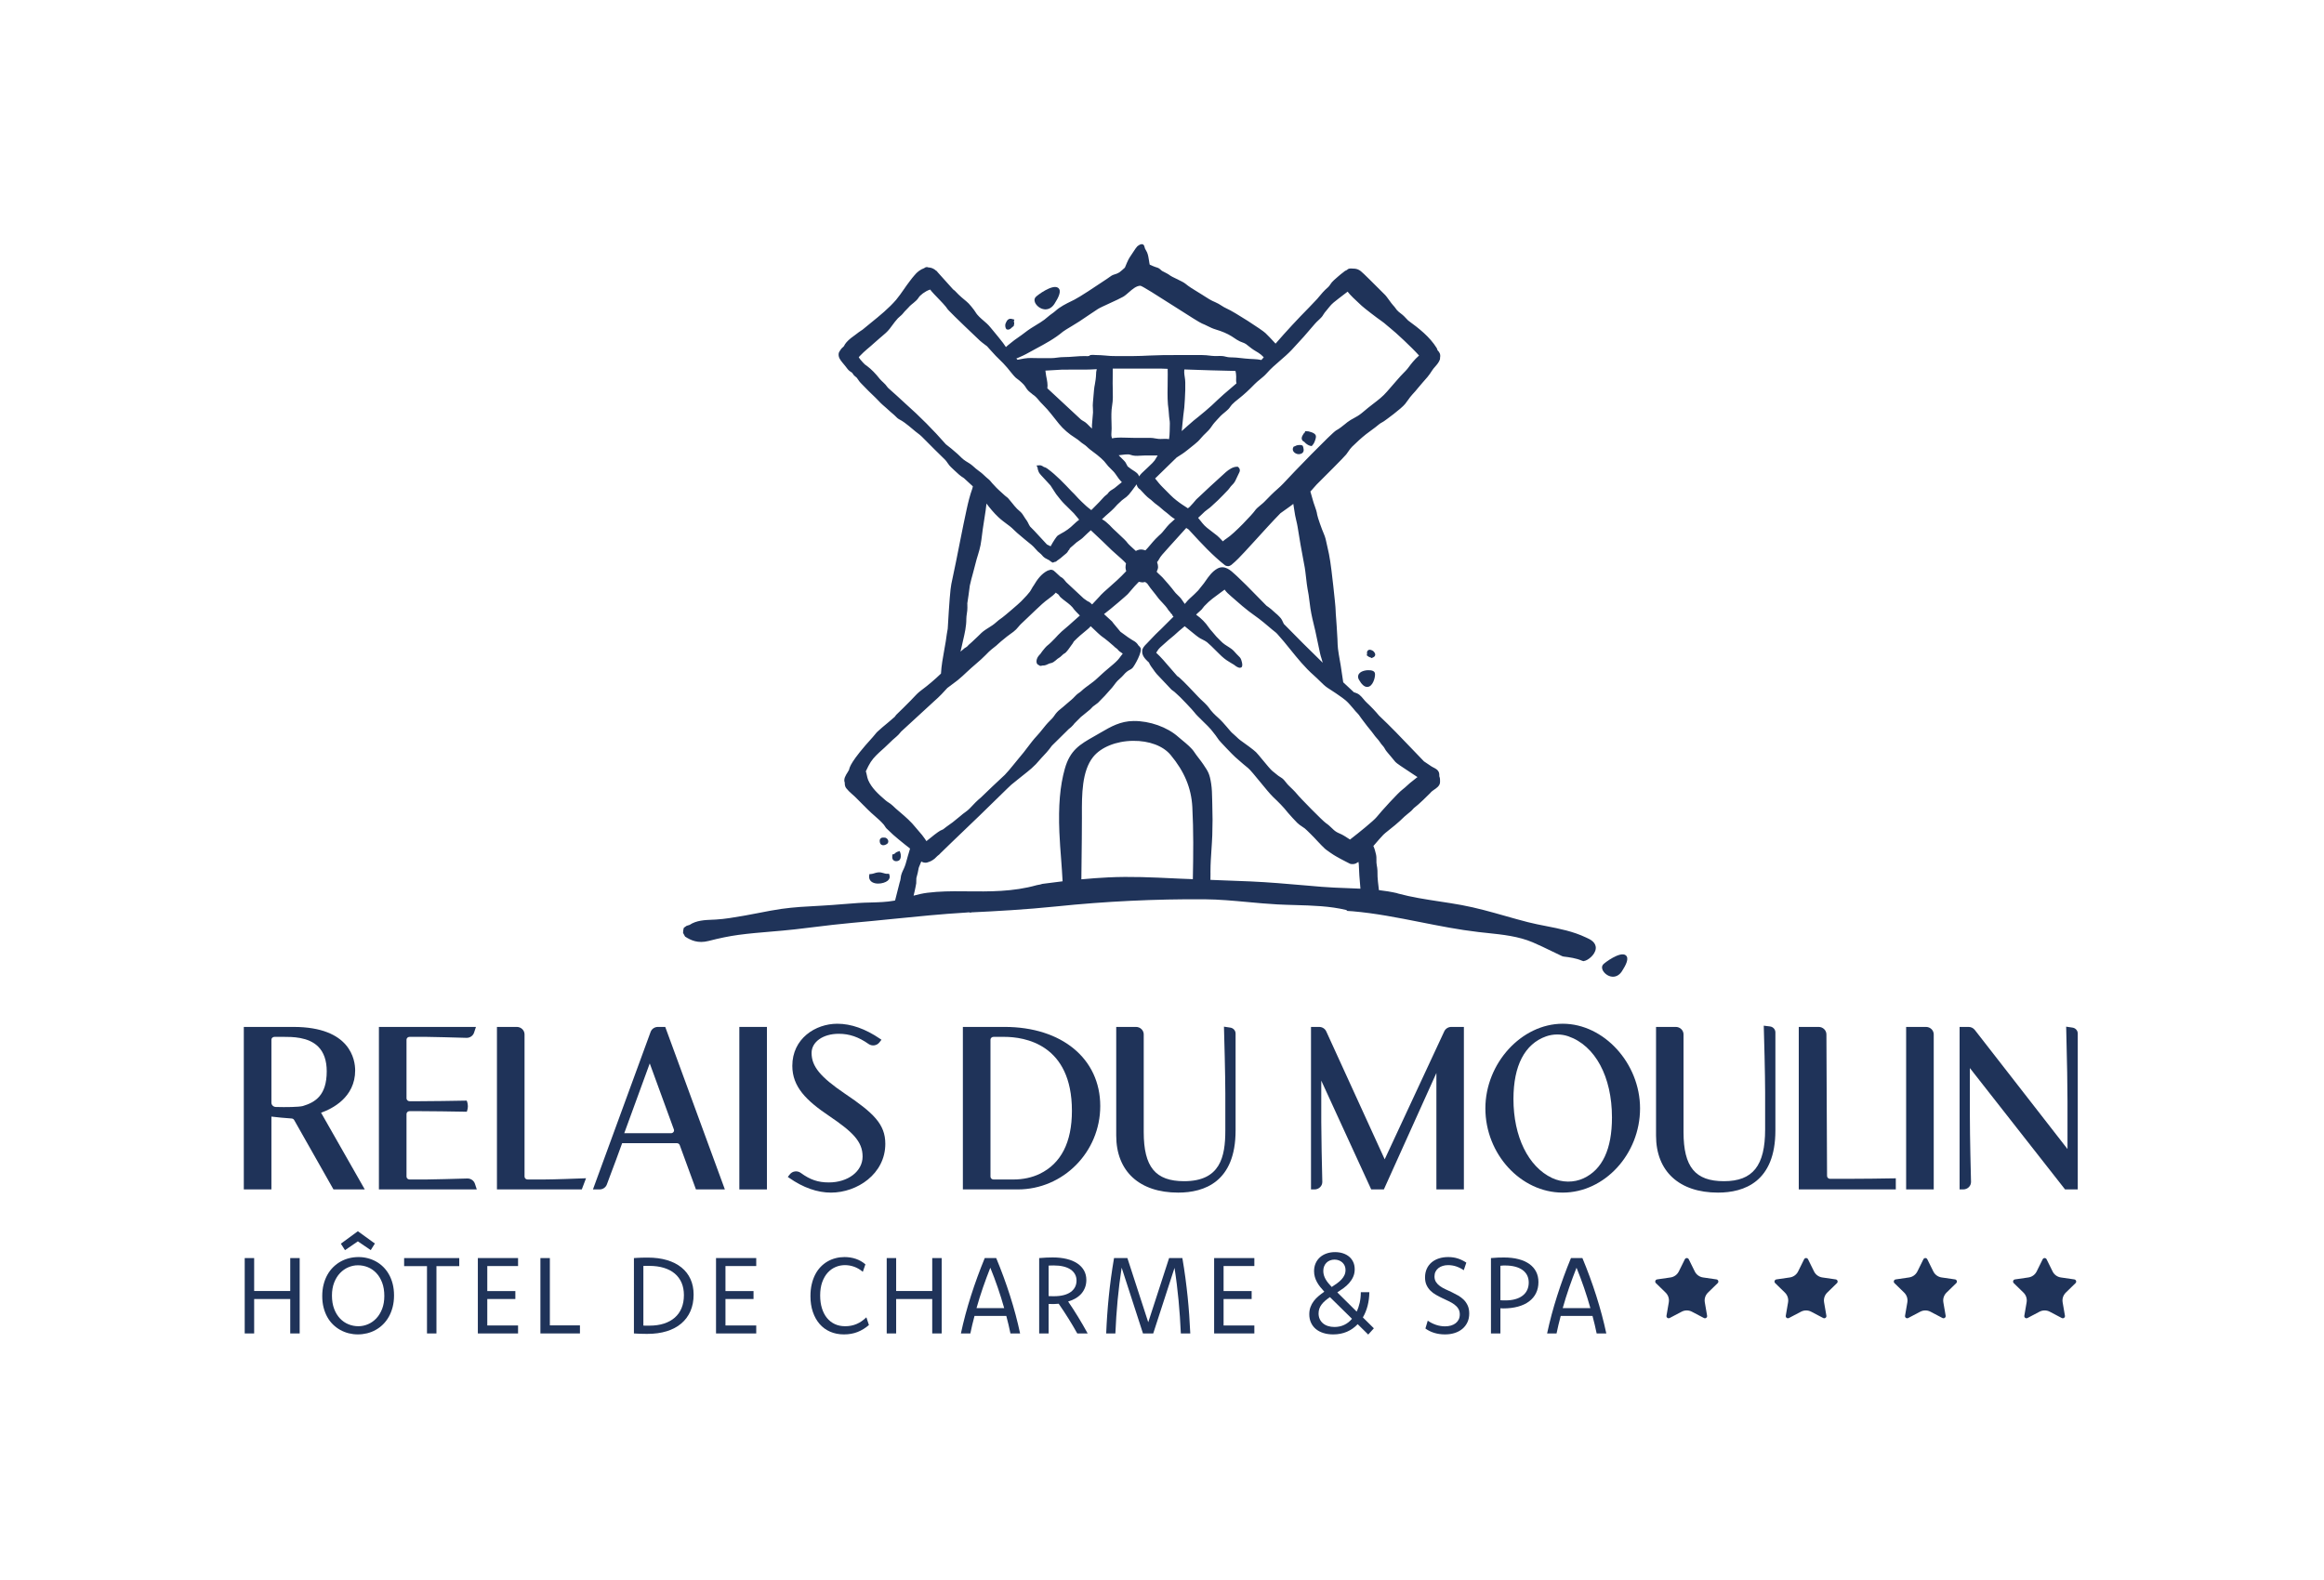 <?xml version="1.0" encoding="UTF-8" standalone="no"?>
<!-- Created with Inkscape (http://www.inkscape.org/) -->

<svg
   version="1.1"
   id="svg2"
   width="508.703"
   height="346.005"
   viewBox="0 0 508.703 346.005"
   sodipodi:docname="LOGO-RELAIS DU MOULIN-2023.ai"
   xmlns:inkscape="http://www.inkscape.org/namespaces/inkscape"
   xmlns:sodipodi="http://sodipodi.sourceforge.net/DTD/sodipodi-0.dtd"
   xmlns="http://www.w3.org/2000/svg"
   xmlns:svg="http://www.w3.org/2000/svg">
  <defs
     id="defs6">
    <clipPath
       clipPathUnits="userSpaceOnUse"
       id="clipPath16">
      <path
         d="M 0,259.504 H 381.527 V 0 H 0 Z"
         id="path14" />
    </clipPath>
  </defs>
  <sodipodi:namedview
     id="namedview4"
     pagecolor="#ffffff"
     bordercolor="#000000"
     borderopacity="0.25"
     inkscape:showpageshadow="2"
     inkscape:pageopacity="0.0"
     inkscape:pagecheckerboard="0"
     inkscape:deskcolor="#d1d1d1" />
  <g
     id="g8"
     inkscape:groupmode="layer"
     inkscape:label="LOGO-RELAIS DU MOULIN-2023"
     transform="matrix(1.333,0,0,-1.333,0,346.005)">
    <g
       id="g10">
      <g
         id="g12"
         clip-path="url(#clipPath16)">
        <g
           id="g18"
           transform="translate(225.058,149.479)">
          <path
             d="m 0,0 c -0.576,0.071 -1.548,-0.063 -1.908,-0.592 -0.108,-0.16 -0.252,-0.494 -0.004,-0.942 0.443,-0.798 0.896,-1.199 1.352,-1.199 0.118,0 0.235,0.026 0.353,0.079 0.737,0.333 1.056,1.818 0.908,2.234 C 0.618,-0.19 0.382,-0.049 0,0"
             style="fill:#1f3359;fill-opacity:1;fill-rule:nonzero;stroke:none"
             id="path20" />
        </g>
        <g
           id="g22"
           transform="translate(225.373,151.948)">
          <path
             d="M 0,0 C 0,0 0,0 0,0 L 0.001,-0.001 Z M 0.139,0.677 0.138,0.678 C 0.134,0.681 -0.305,1.009 -0.625,0.873 -0.861,0.771 -0.949,0.542 -0.887,0.225 l -0.055,-0.235 0.309,-0.228 c 0.108,-0.08 0.221,-0.101 0.323,-0.117 l 0.134,-0.117 0.239,0.098 c 0.266,0.11 0.398,0.281 0.391,0.513 C 0.443,0.392 0.142,0.674 0.139,0.677"
             style="fill:#1f3359;fill-opacity:1;fill-rule:nonzero;stroke:none"
             id="path24" />
        </g>
        <g
           id="g26"
           transform="translate(171.541,208.762)">
          <path
             d="m 0,0 c 0.044,-0.004 0.087,-0.005 0.131,-0.005 0.579,0 1.101,0.321 1.481,0.914 C 2.235,1.881 2.866,3.058 2.204,3.535 1.291,4.191 -1.253,2.3 -1.511,1.979 -1.692,1.754 -1.715,1.439 -1.576,1.115 -1.363,0.62 -0.738,0.061 0,0"
             style="fill:#1f3359;fill-opacity:1;fill-rule:nonzero;stroke:none"
             id="path28" />
        </g>
        <g
           id="g30"
           transform="translate(165.282,205.48)">
          <path
             d="m 0,0 0.154,-0.037 c 0.037,-0.009 0.074,-0.013 0.11,-0.013 0.272,0 0.506,0.237 0.681,0.416 L 1.173,0.525 1.25,0.873 C 1.288,1.045 1.239,1.181 1.195,1.278 L 1.292,1.596 0.883,1.701 C 0.763,1.731 0.481,1.804 0.207,1.568 0.024,1.41 -0.164,0.941 -0.177,0.902 -0.22,0.761 -0.238,0.386 -0.115,0.171 Z"
             style="fill:#1f3359;fill-opacity:1;fill-rule:nonzero;stroke:none"
             id="path32" />
        </g>
        <g
           id="g34"
           transform="translate(213.998,186.152)">
          <path
             d="M 0,0 -0.097,0.229 -0.335,0.318 C -0.613,0.342 -1.031,0.337 -1.269,0.172 L -1.586,0.044 -1.685,-0.185 c -0.063,-0.212 -0.012,-0.438 0.139,-0.62 0.185,-0.224 0.512,-0.373 0.803,-0.373 0.027,0 0.055,10e-4 0.082,0.004 0.298,0.031 0.502,0.128 0.625,0.299 0.172,0.238 0.112,0.51 0.068,0.71 C 0.02,-0.112 0.007,-0.056 0,0"
             style="fill:#1f3359;fill-opacity:1;fill-rule:nonzero;stroke:none"
             id="path36" />
        </g>
        <g
           id="g38"
           transform="translate(215.786,188.37)">
          <path
             d="M 0,0 C -0.24,0.16 -0.481,0.226 -0.695,0.285 -0.769,0.305 -0.844,0.325 -0.92,0.35 L -1.454,0.385 -1.544,0.144 C -1.586,0.112 -1.643,0.068 -1.7,0 c -0.057,-0.069 -0.095,-0.144 -0.161,-0.271 -0.091,-0.157 -0.26,-0.447 -0.121,-0.762 0.085,-0.191 0.238,-0.269 0.32,-0.311 L -1.57,-1.41 c 0.021,-0.026 0.044,-0.055 0.079,-0.092 0.175,-0.185 0.569,-0.472 0.897,-0.531 l 0.198,-0.035 0.136,0.147 c 0.268,0.291 0.4,0.673 0.503,1.042 C 0.314,-0.625 0.412,-0.276 0,0"
             style="fill:#1f3359;fill-opacity:1;fill-rule:nonzero;stroke:none"
             id="path40" />
        </g>
        <g
           id="g42"
           transform="translate(144.117,116.279)">
          <path
             d="M 0,0 C -0.207,-0.029 -0.38,-0.083 -0.551,-0.138 -0.722,-0.193 -0.87,-0.241 -1.058,-0.256 L -1.357,-0.28 -1.391,-0.578 c -0.052,-0.449 0.147,-0.831 0.545,-1.048 0.264,-0.144 0.596,-0.207 0.937,-0.207 0.591,0 1.209,0.189 1.549,0.467 0.299,0.246 0.413,0.569 0.313,0.888 L 1.872,-0.222 1.429,-0.225 C 1.27,-0.205 1.131,-0.161 0.994,-0.12 0.721,-0.036 0.412,0.059 0,0"
             style="fill:#1f3359;fill-opacity:1;fill-rule:nonzero;stroke:none"
             id="path44" />
        </g>
        <g
           id="g46"
           transform="translate(147.426,118.556)">
          <path
             d="m 0,0 v 0 z m -0.248,-0.433 c 0.172,0 0.349,0.05 0.47,0.142 V -0.29 C 0.578,-0.018 0.516,0.662 0.43,0.9 L 0.311,1.234 -0.027,1.124 C -0.27,1.044 -0.438,0.899 -0.602,0.735 L -0.898,0.671 -0.911,0.319 c -0.006,-0.16 -0.02,-0.535 0.384,-0.702 0.084,-0.034 0.181,-0.05 0.279,-0.05"
             style="fill:#1f3359;fill-opacity:1;fill-rule:nonzero;stroke:none"
             id="path48" />
        </g>
        <g
           id="g50"
           transform="translate(145.041,120.746)">
          <path
             d="M 0,0 C 0.065,0 0.119,0.008 0.148,0.013 0.19,0.022 0.683,0.131 0.791,0.439 0.846,0.592 0.832,0.758 0.751,0.905 0.661,1.072 0.49,1.203 0.305,1.246 L 0.062,1.256 C -0.093,1.263 -0.306,1.263 -0.461,1.089 -0.622,0.909 -0.59,0.666 -0.578,0.574 -0.567,0.485 -0.536,0.249 -0.343,0.105 -0.228,0.02 -0.1,0 0,0"
             style="fill:#1f3359;fill-opacity:1;fill-rule:nonzero;stroke:none"
             id="path52" />
        </g>
        <g
           id="g54"
           transform="translate(152.196,117.898)">
          <path
             d="m 0,0 c 0,0 -0.001,0 -0.001,0 l -0.002,-0.001 c 0.001,0 0.002,0 0.003,0.001"
             style="fill:#1f3359;fill-opacity:1;fill-rule:nonzero;stroke:none"
             id="path56" />
        </g>
        <g
           id="g58"
           transform="translate(236.121,200.921)">
          <path
             d="m 0,0 v 0 z m -16.785,-55.198 c 0.17,-0.121 0.343,-0.241 0.515,-0.359 0.349,-0.24 0.745,-0.513 1.089,-0.803 0.367,-0.308 0.696,-0.687 1.021,-1.063 l 0.114,-0.131 c 0.085,-0.098 0.166,-0.196 0.257,-0.305 0.179,-0.219 0.35,-0.425 0.548,-0.614 0.182,-0.174 0.314,-0.367 0.497,-0.631 0.056,-0.082 0.114,-0.165 0.175,-0.246 l 0.286,-0.379 c 0.436,-0.58 0.889,-1.181 1.356,-1.727 0.132,-0.156 0.25,-0.318 0.371,-0.487 0.157,-0.217 0.307,-0.422 0.481,-0.609 0.22,-0.237 0.388,-0.447 0.547,-0.681 0.157,-0.232 0.316,-0.456 0.508,-0.652 0.128,-0.13 0.215,-0.285 0.31,-0.453 0.092,-0.16 0.187,-0.326 0.327,-0.481 0.271,-0.3 0.527,-0.616 0.797,-0.95 0.197,-0.244 0.392,-0.486 0.598,-0.721 0.188,-0.218 1.035,-0.789 2.921,-2.025 l 0.722,-0.475 c -0.002,-0.001 -0.005,-0.002 -0.006,-0.003 l -0.129,-0.075 c -0.099,-0.076 -0.196,-0.156 -0.292,-0.236 -0.122,-0.102 -0.244,-0.204 -0.376,-0.299 -0.313,-0.227 -0.599,-0.487 -0.892,-0.755 -0.246,-0.226 -0.526,-0.483 -0.814,-0.697 -0.691,-0.511 -3.457,-3.549 -4.221,-4.505 -0.478,-0.599 -3.137,-2.739 -3.97,-3.371 -0.132,-0.101 -0.261,-0.204 -0.392,-0.312 l -0.261,0.171 c -0.461,0.302 -0.938,0.616 -1.431,0.819 -0.42,0.171 -0.717,0.353 -0.991,0.605 l -0.278,0.265 c -0.314,0.301 -0.611,0.586 -0.992,0.84 -0.522,0.346 -4.35,4.245 -4.801,4.834 -0.212,0.277 -1.059,1.11 -1.246,1.275 -0.184,0.163 -0.342,0.364 -0.495,0.558 -0.191,0.242 -0.388,0.494 -0.646,0.696 -0.114,0.09 -0.237,0.166 -0.363,0.241 -0.124,0.074 -0.252,0.151 -0.366,0.25 -0.187,0.163 -0.379,0.314 -0.607,0.492 l -0.253,0.199 c -0.295,0.233 -1.004,1.093 -1.647,1.873 -0.455,0.551 -0.849,1.028 -1.053,1.23 -0.426,0.42 -1.711,1.34 -2.354,1.8 l -0.222,0.16 c -0.234,0.168 -0.447,0.377 -0.651,0.576 -0.176,0.17 -0.344,0.332 -0.528,0.48 -0.273,0.217 -0.527,0.523 -0.776,0.82 l -0.266,0.315 c -0.435,0.505 -0.884,1.028 -1.423,1.506 -0.514,0.453 -1.101,1.011 -1.568,1.709 -0.195,0.286 -1.061,1.136 -1.295,1.32 -0.099,0.08 -0.562,0.57 -0.97,1.003 -1.335,1.414 -2.476,2.604 -2.896,2.823 -0.35,0.394 -0.708,0.813 -1.088,1.256 -0.808,0.945 -1.643,1.921 -2.324,2.535 l -0.031,0.054 c 0.048,0.057 0.094,0.119 0.133,0.187 0.15,0.256 0.283,0.446 0.518,0.662 0.474,0.436 0.927,0.84 1.343,1.197 0.114,0.098 0.232,0.194 0.35,0.291 l 0.154,0.127 c 0.302,0.248 0.613,0.503 0.888,0.771 0.227,0.219 0.471,0.418 0.722,0.622 0.19,0.153 0.384,0.311 0.569,0.477 0.241,-0.193 0.523,-0.424 0.834,-0.68 0.691,-0.567 1.343,-1.103 1.672,-1.288 0.128,-0.073 0.255,-0.138 0.431,-0.227 0.255,-0.129 0.496,-0.251 0.726,-0.424 0.242,-0.183 0.967,-0.878 1.987,-1.907 0.593,-0.595 1.055,-0.968 1.595,-1.287 0.104,-0.062 0.21,-0.128 0.354,-0.22 0.159,-0.1 0.32,-0.201 0.484,-0.289 0.066,-0.036 0.136,-0.093 0.222,-0.161 0.101,-0.08 0.196,-0.155 0.349,-0.221 0.184,-0.087 0.392,-0.187 0.596,-0.076 l 0.11,0.063 0.05,0.114 c 0.057,0.129 0.104,0.383 -0.129,1.092 -0.1,0.307 -0.306,0.5 -0.505,0.686 -0.085,0.08 -0.17,0.16 -0.248,0.252 -0.344,0.398 -0.64,0.743 -1.137,1.049 -0.506,0.312 -1.077,0.665 -1.483,1.106 -0.121,0.129 -0.237,0.244 -0.401,0.405 -0.201,0.199 -0.392,0.386 -0.575,0.626 -0.134,0.176 -0.274,0.334 -0.434,0.512 -0.184,0.203 -0.375,0.414 -0.535,0.654 -0.537,0.805 -1.24,1.518 -2.09,2.121 l 0.014,0.015 c 0.136,0.15 0.286,0.279 0.446,0.418 0.15,0.128 0.299,0.257 0.435,0.401 0.091,0.096 0.166,0.198 0.239,0.301 0.063,0.09 0.126,0.18 0.21,0.265 0.497,0.518 0.923,0.91 1.34,1.231 0.318,0.245 0.64,0.48 0.994,0.74 l 0.096,0.072 c 0.193,0.142 0.387,0.285 0.577,0.428 l 0.164,0.12 c 0.055,0.04 0.11,0.081 0.165,0.122 0.291,-0.42 0.645,-0.737 1.073,-1.103 0.259,-0.222 0.515,-0.446 0.77,-0.669 l 0.085,-0.074 c 0.649,-0.569 1.32,-1.157 2.026,-1.694 0.273,-0.208 0.551,-0.409 0.828,-0.611 l 0.08,-0.058 c 0.495,-0.357 1.055,-0.762 1.57,-1.196 l 0.473,-0.397 c 0.312,-0.261 0.625,-0.523 0.936,-0.787 0.089,-0.075 0.182,-0.149 0.277,-0.223 0.178,-0.138 0.361,-0.28 0.504,-0.436 0.744,-0.817 1.453,-1.694 2.168,-2.58 1.177,-1.459 2.394,-2.968 3.848,-4.245 0.349,-0.307 0.683,-0.633 1.006,-0.949 0.213,-0.209 0.426,-0.417 0.645,-0.621 0.363,-0.34 0.804,-0.618 1.229,-0.886 l 0.031,-0.02 c 0.239,-0.15 0.475,-0.299 0.695,-0.458 m -41.736,-27.64 c 0.028,2.365 0.059,4.953 0.059,7.123 l -10e-4,0.632 c -0.009,3.154 -0.021,7.08 1.844,9.407 1.285,1.606 3.796,2.621 6.552,2.648 2.657,0.031 4.935,-0.835 6.163,-2.305 2.275,-2.727 3.41,-5.454 3.574,-8.583 0.201,-3.846 0.167,-7.687 0.084,-11.831 -0.754,0.031 -1.509,0.054 -2.262,0.09 l -0.754,0.036 c -3.56,0.17 -7.24,0.346 -10.9,0.165 -1.409,-0.069 -2.862,-0.175 -4.391,-0.316 0.009,0.9 0.02,1.892 0.032,2.934 m -27.143,-3.544 -0.003,0.115 c -0.003,0.244 0.007,0.491 0.02,0.689 0.174,0.611 0.301,1.168 0.379,1.656 l 0.052,0.163 c 0.117,0.312 0.246,0.612 0.376,0.91 0.272,-0.156 0.566,-0.223 0.864,-0.181 -0.023,-0.002 -0.04,0.001 -0.043,0.002 l 0.089,0.005 c 0.001,0 0.002,0 0.004,10e-4 l 0.193,0.063 c 0.376,0.106 0.716,0.286 1.096,0.59 l 0.446,0.434 c 0.231,0.167 0.391,0.311 0.536,0.485 l 1.794,1.741 c 3.043,2.912 6.19,5.924 9.139,8.845 l 0.654,0.621 c 0.399,0.316 0.783,0.628 1.209,0.977 0.479,0.39 0.958,0.78 1.445,1.155 0.427,0.328 0.883,0.737 1.394,1.251 0.172,0.173 0.333,0.362 0.504,0.567 0.131,0.154 0.262,0.31 0.405,0.457 0.535,0.554 1.155,1.222 1.687,1.971 l 0.072,0.081 c 0.809,0.792 1.613,1.588 2.417,2.385 l 0.283,0.284 c 0.317,0.249 0.558,0.446 0.779,0.715 0.073,0.09 0.146,0.182 0.187,0.24 l 1.051,1.051 0.355,0.285 c 0.401,0.321 0.804,0.644 1.195,0.981 0.074,0.065 0.143,0.142 0.227,0.239 0.062,0.072 0.14,0.163 0.215,0.22 l 0.228,0.165 c 0.416,0.295 0.535,0.389 0.59,0.443 0.214,0.207 0.95,0.967 1.118,1.146 0.222,0.238 1.001,1.114 1.194,1.337 0.138,0.158 0.263,0.328 0.388,0.499 0.156,0.213 0.317,0.432 0.503,0.62 0.126,0.129 0.258,0.248 0.412,0.386 0.204,0.185 0.396,0.36 0.572,0.565 l 0.064,0.075 c 0.079,0.093 0.158,0.187 0.25,0.269 0.194,0.175 0.37,0.327 0.555,0.428 l 0.129,0.067 c 0.153,0.078 0.326,0.166 0.461,0.302 0.356,0.356 1.718,2.785 1.324,3.351 -0.115,0.166 -0.239,0.308 -0.342,0.387 -0.131,0.234 -0.304,0.428 -0.564,0.616 -0.736,0.423 -1.553,0.985 -2.375,1.617 l -0.184,0.222 c -0.544,0.66 -0.928,1.124 -0.977,1.177 -0.038,0.04 -0.064,0.082 -0.094,0.126 -0.045,0.07 -0.097,0.148 -0.195,0.234 -0.129,0.11 -0.869,0.79 -1.246,1.142 1.125,0.839 3.727,3.087 3.889,3.269 l 0.123,0.139 c 0.101,0.115 0.232,0.267 0.376,0.436 0.389,0.454 0.922,1.075 1.235,1.365 0.032,0.03 0.063,0.061 0.095,0.093 0.161,-0.036 0.33,-0.065 0.516,-0.088 0.023,-0.003 0.224,-0.011 0.566,0.063 l 0.053,-0.098 0.101,-0.052 c 0.068,-0.035 0.115,-0.072 0.143,-0.114 0.322,-0.49 0.689,-0.949 1.045,-1.392 l 0.262,-0.328 c 0.168,-0.208 0.337,-0.416 0.492,-0.642 l 0.057,-0.076 0.11,-0.131 c 0.078,-0.09 0.158,-0.178 0.238,-0.266 l 0.22,-0.234 c 0.38,-0.405 0.773,-0.824 1.044,-1.281 l 0.053,-0.069 c 0.091,-0.093 0.18,-0.187 0.257,-0.295 0.021,-0.029 0.036,-0.062 0.053,-0.094 l 0.13,-0.149 c 0.01,-0.009 0.019,-0.019 0.03,-0.028 l -0.004,-0.004 0.094,-0.073 0.013,0.018 -0.008,-0.023 0.085,-0.219 0.09,-0.084 c 0.02,-0.019 0.04,-0.038 0.058,-0.056 l -0.464,-0.461 c -0.55,-0.545 -1.099,-1.092 -1.636,-1.632 l -0.364,-0.344 c -0.344,-0.319 -0.671,-0.663 -0.989,-0.998 l -0.064,-0.067 c -0.134,-0.142 -0.269,-0.284 -0.406,-0.424 -0.164,-0.168 -0.336,-0.349 -0.493,-0.517 -0.358,-0.347 -0.694,-0.725 -0.729,-1.135 -0.086,-0.812 0.486,-1.37 0.945,-1.817 l 0.156,-0.136 c 0.093,-0.213 0.207,-0.458 0.36,-0.655 0.125,-0.162 0.241,-0.329 0.357,-0.494 0.174,-0.252 0.354,-0.512 0.574,-0.76 0.159,-0.178 1.787,-1.911 2.418,-2.559 0.08,-0.078 0.444,-0.334 0.483,-0.36 0.058,-0.036 0.114,-0.096 0.181,-0.166 0.058,-0.061 0.119,-0.122 0.189,-0.172 0.366,-0.261 2.744,-2.774 2.939,-3.069 0.161,-0.243 0.656,-0.733 1.413,-1.471 0.518,-0.504 1.052,-1.025 1.26,-1.285 l 0.187,-0.234 c 0.384,-0.479 0.78,-0.974 1.126,-1.508 0.157,-0.22 2.256,-2.433 2.669,-2.792 l 0.568,-0.497 c 0.499,-0.439 1.015,-0.891 1.549,-1.313 0.327,-0.257 1.177,-1.294 2.007,-2.308 0.816,-0.998 1.661,-2.029 2.136,-2.476 0.817,-0.771 1.676,-1.614 2.41,-2.561 0.251,-0.323 1.289,-1.418 1.521,-1.654 0.25,-0.252 0.533,-0.439 0.807,-0.621 0.149,-0.098 0.299,-0.197 0.446,-0.308 0.23,-0.176 1.642,-1.579 2.084,-2.088 0.21,-0.245 0.999,-1.044 1.219,-1.242 0.264,-0.236 1.453,-1.06 1.822,-1.249 0.18,-0.092 0.448,-0.235 0.696,-0.389 0.11,-0.069 0.544,-0.291 0.938,-0.492 l 0.198,-0.099 c 0.133,-0.084 0.253,-0.143 0.342,-0.177 l 0.09,-0.044 c 0.113,-0.067 0.232,-0.067 0.245,-0.061 0.271,-0.034 0.499,-0.009 0.739,0.092 0.14,0.067 0.285,0.152 0.439,0.256 0.04,-0.273 0.076,-0.554 0.073,-0.838 -0.003,-0.394 0.109,-2.179 0.246,-3.561 -0.772,0.039 -1.542,0.069 -2.303,0.096 -1.33,0.049 -2.705,0.099 -4.043,0.21 -0.918,0.076 -1.835,0.155 -2.752,0.235 -2.924,0.254 -5.946,0.516 -8.945,0.651 -1.852,0.083 -3.705,0.15 -5.558,0.215 -0.344,0.013 -0.687,0.029 -1.031,0.041 0.015,0.313 0.014,0.641 0.011,0.976 l -0.003,0.418 c 0,1.189 0.081,2.383 0.159,3.538 0.053,0.798 0.107,1.596 0.137,2.402 0.06,1.654 0.06,3.378 0,5.122 -0.01,0.268 -0.015,0.541 -0.02,0.816 -0.017,0.825 -0.034,1.678 -0.158,2.489 -0.254,1.662 -0.488,2.009 -1.264,3.159 l -0.07,0.103 c -0.197,0.293 -0.447,0.62 -0.697,0.945 -0.27,0.351 -0.54,0.702 -0.734,1.005 -0.441,0.683 -1.247,1.348 -1.959,1.935 -0.245,0.202 -0.479,0.396 -0.683,0.576 -1.804,1.608 -4.702,2.636 -7.326,2.609 -2.184,-0.018 -3.754,-0.933 -5.416,-1.902 l -1.094,-0.629 c -2.276,-1.293 -3.921,-2.228 -4.789,-5.293 -0.793,-2.8 -1.079,-6.118 -0.899,-10.444 0.063,-1.517 0.177,-2.997 0.289,-4.428 0.091,-1.18 0.175,-2.399 0.24,-3.632 -1.058,-0.124 -2.155,-0.262 -3.313,-0.421 l -0.191,-0.053 c -0.113,-0.049 -0.263,-0.073 -0.41,-0.095 -0.123,-0.02 -0.233,-0.039 -0.323,-0.063 -3.919,-1.099 -7.695,-1.055 -11.691,-1.015 l -0.544,0.006 c -1.814,0.018 -3.765,0.003 -5.732,-0.242 -0.784,-0.098 -1.535,-0.277 -2.266,-0.474 0.259,0.99 0.443,2.054 0.443,2.071 m 8.35,34.703 c 0.446,0.425 0.919,0.834 1.378,1.23 0.313,0.27 0.625,0.541 0.932,0.817 0.302,0.271 1.136,1.1 1.271,1.248 0.123,0.133 0.736,0.636 0.892,0.748 0.232,0.165 0.417,0.335 0.582,0.493 0.329,0.314 0.707,0.617 1.012,0.861 0.158,0.127 0.314,0.254 0.467,0.382 0.194,0.16 0.399,0.304 0.605,0.449 0.321,0.226 0.624,0.44 0.903,0.723 0.125,0.128 0.243,0.266 0.386,0.435 0.15,0.178 0.304,0.363 0.483,0.525 0.359,0.326 0.71,0.665 1.059,1.004 l 0.117,0.112 c 0.212,0.205 0.424,0.409 0.639,0.611 0.194,0.18 0.385,0.363 0.581,0.551 0.657,0.626 1.336,1.273 2.089,1.807 0.499,0.355 0.89,0.69 1.167,1.003 0.044,-0.041 0.084,-0.075 0.12,-0.102 0.055,-0.039 0.104,-0.071 0.153,-0.099 0.063,-0.04 0.109,-0.068 0.163,-0.121 0.046,-0.044 0.085,-0.104 0.132,-0.177 0.055,-0.085 0.117,-0.182 0.205,-0.262 0.275,-0.255 0.567,-0.475 0.852,-0.689 0.509,-0.385 1.035,-0.782 1.412,-1.36 0.081,-0.114 0.591,-0.633 0.913,-0.956 -0.356,-0.305 -0.702,-0.618 -1.048,-0.931 l -0.07,-0.063 c -0.227,-0.204 -0.455,-0.41 -0.686,-0.613 -0.177,-0.157 -0.356,-0.308 -0.543,-0.465 -0.437,-0.367 -0.849,-0.714 -1.243,-1.139 l -0.201,-0.219 c -0.222,-0.242 -0.432,-0.471 -0.684,-0.71 -0.073,-0.069 -0.137,-0.145 -0.215,-0.219 -0.078,-0.051 -0.139,-0.117 -0.217,-0.2 -0.028,-0.03 -0.056,-0.06 -0.09,-0.088 l -0.197,-0.164 c -0.181,-0.148 -0.352,-0.287 -0.526,-0.504 l -0.143,-0.172 c -0.214,-0.259 -0.457,-0.552 -0.609,-0.805 -0.238,-0.24 -0.501,-0.528 -0.6,-0.906 -0.059,-0.226 -0.119,-0.636 0.165,-0.857 0.037,-0.025 0.073,-0.04 0.131,-0.061 0.202,-0.224 0.446,-0.156 0.604,-0.096 0.149,-10e-4 0.284,0.004 0.38,0.021 0.192,0.034 0.36,0.116 0.507,0.188 0.1,0.049 0.204,0.102 0.319,0.135 l 0.161,0.04 c 0.133,0.029 0.283,0.061 0.448,0.169 0.265,0.175 0.497,0.377 0.673,0.538 0.358,0.217 0.599,0.403 0.759,0.584 l 0.221,0.202 c 0.047,0.034 0.094,0.062 0.137,0.086 0.094,0.053 0.21,0.119 0.315,0.244 l 0.098,0.115 c 0.154,0.178 0.313,0.363 0.446,0.575 0.088,0.141 0.193,0.277 0.299,0.416 0.166,0.216 0.337,0.44 0.416,0.636 0.639,0.65 1.364,1.293 2.282,2.024 0.186,0.148 0.339,0.315 0.489,0.485 0.765,-0.74 1.663,-1.588 1.896,-1.728 0.313,-0.186 1.719,-1.351 1.87,-1.517 0.133,-0.152 0.278,-0.259 0.433,-0.374 l 0.156,-0.12 c 0.055,-0.046 0.101,-0.102 0.149,-0.161 0.053,-0.067 0.115,-0.143 0.2,-0.21 0.089,-0.07 0.299,-0.217 0.56,-0.39 -0.125,-0.148 -0.24,-0.305 -0.36,-0.469 -0.139,-0.192 -0.281,-0.39 -0.451,-0.571 -0.415,-0.445 -0.894,-0.842 -1.407,-1.266 -0.249,-0.208 -0.499,-0.415 -0.74,-0.631 l -0.341,-0.305 c -0.303,-0.269 -0.602,-0.534 -0.895,-0.818 -0.391,-0.38 -0.847,-0.714 -1.298,-1.043 -0.417,-0.304 -0.89,-0.649 -1.298,-1.036 -0.125,-0.12 -0.261,-0.214 -0.393,-0.306 -0.152,-0.107 -0.295,-0.21 -0.426,-0.332 -0.106,-0.101 -0.207,-0.206 -0.34,-0.346 -0.14,-0.147 -0.285,-0.299 -0.45,-0.433 -0.302,-0.244 -0.595,-0.499 -0.915,-0.78 -0.323,-0.283 -0.656,-0.575 -1,-0.844 -0.351,-0.274 -0.661,-0.615 -0.923,-1.014 -0.218,-0.333 -0.486,-0.596 -0.77,-0.874 -0.437,-0.429 -0.802,-0.887 -1.161,-1.337 -0.272,-0.342 -0.581,-0.729 -0.907,-1.074 -0.572,-0.608 -1.098,-1.304 -1.561,-1.918 -0.208,-0.274 -0.415,-0.547 -0.626,-0.817 -0.26,-0.329 -0.53,-0.65 -0.801,-0.971 -0.309,-0.366 -0.628,-0.746 -0.925,-1.13 -0.451,-0.586 -0.955,-1.139 -1.372,-1.592 -1.525,-1.424 -2.7,-2.524 -3.896,-3.695 -0.598,-0.497 -1.183,-1.069 -1.884,-1.838 -0.19,-0.185 -0.395,-0.378 -0.633,-0.537 -0.338,-0.227 -0.644,-0.486 -0.953,-0.751 -0.861,-0.732 -1.585,-1.289 -2.276,-1.75 -0.09,-0.059 -0.171,-0.128 -0.249,-0.196 -0.078,-0.066 -0.158,-0.134 -0.25,-0.19 -0.075,-0.043 -0.154,-0.076 -0.263,-0.12 -0.073,-0.031 -0.146,-0.062 -0.21,-0.098 -0.348,-0.184 -1.411,-1.009 -2.263,-1.716 -0.033,0.05 -0.068,0.1 -0.104,0.154 l -0.168,0.251 c -0.272,0.417 -0.6,0.792 -0.932,1.172 -0.189,0.215 -0.378,0.432 -0.555,0.652 -0.754,0.951 -1.651,1.737 -2.578,2.524 l -0.073,0.062 c -0.39,0.33 -0.792,0.67 -1.162,1.038 -0.195,0.193 -0.414,0.337 -0.639,0.484 -0.159,0.103 -0.324,0.209 -0.477,0.342 -1.236,1.059 -2.305,2.041 -2.868,3.331 -0.113,0.26 -0.168,0.521 -0.237,0.853 -0.027,0.123 -0.053,0.245 -0.084,0.363 -0.017,0.065 -0.039,0.132 -0.074,0.235 l 0.087,0.182 c 0.217,0.459 0.441,0.933 0.721,1.359 0.507,0.772 1.22,1.413 1.917,2.038 l 0.353,0.318 c 0.251,0.227 0.494,0.464 0.754,0.718 0.382,0.372 0.777,0.756 1.196,1.092 0.248,0.198 0.437,0.426 0.621,0.647 l 0.138,0.167 c 2.738,2.498 4.518,4.134 5.429,4.992 0.876,0.757 1.647,1.588 2.169,2.179 l 1.24,0.93 0.123,0.092 c 0.178,0.134 0.308,0.233 0.372,0.285 0.513,0.413 0.992,0.866 1.513,1.359 m 48.461,51.362 -0.138,-0.159 c -0.432,0.078 -0.802,0.136 -1.185,0.146 -0.941,0.026 -1.913,0.131 -2.909,0.245 -0.204,0.024 -0.421,0.03 -0.684,0.036 -0.236,0.003 -0.48,0.006 -0.715,0.04 -0.118,0.017 -0.229,0.045 -0.377,0.081 -0.185,0.046 -0.375,0.093 -0.596,0.105 -0.123,0.005 -0.245,0.007 -0.366,0.007 -0.118,0 -0.235,-0.002 -0.349,-0.005 h -0.105 c -0.292,-0.003 -0.594,-0.006 -0.885,0.027 l -0.192,0.023 c -0.451,0.054 -0.916,0.109 -1.456,0.109 h -0.017 c -1.354,-0.009 -2.707,-0.008 -4.062,-0.003 -1.395,0.006 -3.018,-0.004 -4.55,-0.082 -0.792,-0.039 -1.691,-0.084 -2.566,-0.084 l -1.111,0.001 c -0.649,0.003 -1.297,0.004 -1.956,0 -0.441,-0.013 -0.89,0.028 -1.325,0.066 l -0.206,0.018 c -0.498,0.041 -1.013,0.084 -1.583,0.084 -0.082,0 -0.171,0.006 -0.305,0.016 -0.173,0.01 -0.353,0.022 -0.573,-0.023 -0.08,-0.028 -0.157,-0.077 -0.224,-0.143 -0.175,-0.042 -0.362,-0.049 -0.592,-0.017 -0.606,0.012 -1.224,-0.037 -1.855,-0.085 -0.532,-0.041 -1.08,-0.084 -1.671,-0.084 -0.372,0 -0.727,-0.036 -1.117,-0.087 -0.304,-0.041 -0.648,-0.092 -0.997,-0.085 -0.495,0.007 -0.991,0.006 -1.484,0.005 l -0.697,-0.002 c -0.186,0 -0.374,0.005 -0.563,0.009 -0.359,0.009 -0.732,0.016 -1.088,-0.004 -0.389,-0.024 -0.765,-0.098 -1.177,-0.179 -0.17,-0.033 -0.34,-0.066 -0.502,-0.095 l -0.202,0.201 c 0.137,0.048 0.271,0.111 0.39,0.166 0.071,0.033 0.137,0.064 0.197,0.089 0.666,0.274 1.278,0.615 1.88,0.95 0.22,0.123 0.443,0.246 0.671,0.368 l 0.103,0.056 c 1.511,0.81 3.072,1.648 4.413,2.784 0.166,0.141 0.86,0.559 1.474,0.927 0.515,0.309 1,0.601 1.228,0.759 0.626,0.431 1.256,0.85 1.887,1.269 l 0.195,0.129 c 0.319,0.212 0.638,0.422 0.954,0.636 0.258,0.172 1.135,0.575 1.986,0.966 0.815,0.374 1.74,0.798 2.159,1.044 0.315,0.186 0.618,0.452 0.946,0.74 0.573,0.501 1.222,1.069 1.897,1.072 0.352,-0.075 2.679,-1.549 5.684,-3.469 2.44,-1.56 4.067,-2.593 4.432,-2.736 0.32,-0.123 0.616,-0.27 0.904,-0.413 0.408,-0.202 0.83,-0.41 1.309,-0.554 1.094,-0.326 1.933,-0.684 2.641,-1.127 0.114,-0.071 0.222,-0.143 0.33,-0.215 l 0.093,-0.062 c 0.29,-0.197 0.589,-0.4 0.947,-0.567 0.124,-0.058 0.259,-0.107 0.4,-0.159 0.237,-0.088 0.462,-0.171 0.632,-0.305 l 0.274,-0.218 c 0.376,-0.3 0.764,-0.611 1.247,-0.893 0.331,-0.193 0.593,-0.345 0.922,-0.612 0.073,-0.058 0.161,-0.147 0.287,-0.273 0.048,-0.048 0.098,-0.097 0.149,-0.146 -0.083,-0.097 -0.167,-0.193 -0.251,-0.288 m 3.54,-43.496 -0.047,0.106 c -0.159,0.36 -0.322,0.732 -0.629,1.029 -0.061,0.058 -0.116,0.114 -0.172,0.173 -0.142,0.145 -0.267,0.27 -0.44,0.403 -0.139,0.104 -0.269,0.228 -0.439,0.389 -0.105,0.101 -0.211,0.2 -0.323,0.291 -0.291,0.236 -0.56,0.438 -0.796,0.595 l -3.287,3.344 -1.546,1.496 c -0.075,0.066 -0.158,0.144 -0.246,0.225 l -0.063,0.058 c -0.727,0.68 -1.723,1.61 -2.909,0.975 -0.867,-0.481 -1.425,-1.283 -1.966,-2.059 l -0.252,-0.358 c -0.298,-0.391 -0.618,-0.792 -0.935,-1.171 l -0.628,-0.626 c -0.149,-0.148 -0.309,-0.293 -0.488,-0.453 -0.214,-0.192 -0.434,-0.391 -0.621,-0.596 -0.16,-0.177 -0.316,-0.361 -0.47,-0.546 -0.173,0.229 -0.322,0.444 -0.454,0.652 -0.194,0.308 -0.455,0.558 -0.713,0.804 -0.227,0.219 -0.461,0.444 -0.634,0.7 -0.233,0.347 -1.458,1.768 -1.87,2.21 -0.076,0.082 -0.222,0.217 -0.381,0.363 -0.178,0.163 -0.448,0.411 -0.517,0.503 l -0.045,0.062 c 0.299,0.626 0.283,0.887 0.064,1.579 0.015,0.019 0.031,0.037 0.046,0.056 0.096,0.12 0.196,0.243 0.285,0.431 0.205,0.421 0.735,0.999 1.162,1.463 0.215,0.234 0.415,0.452 0.549,0.618 0.447,0.491 0.885,0.977 1.324,1.463 0.455,0.506 0.91,1.01 1.352,1.495 l 0.079,0.076 c 0.139,-0.1 0.277,-0.195 0.393,-0.257 l 0.318,-0.345 c 1.754,-1.911 3.568,-3.888 5.691,-5.556 0.004,-0.002 0.407,-0.208 0.71,-0.064 0.042,0.017 0.184,0.081 0.291,0.158 0.824,0.673 1.508,1.411 2.233,2.191 l 1.807,1.971 c 1.284,1.414 2.739,3.017 4.023,4.329 0.268,0.197 0.516,0.372 0.777,0.555 l 0.116,0.082 c 0.275,0.193 0.549,0.386 0.815,0.584 0.137,0.102 0.269,0.206 0.399,0.31 0.005,-0.032 0.01,-0.064 0.016,-0.097 0.04,-0.244 0.077,-0.487 0.122,-0.79 0.051,-0.339 0.102,-0.677 0.165,-1.013 0.047,-0.249 0.105,-0.497 0.182,-0.823 0.083,-0.343 0.168,-0.698 0.22,-1.047 0.292,-1.96 0.664,-3.946 1.022,-5.866 l 0.155,-0.824 c 0.053,-0.282 0.134,-0.978 0.205,-1.591 0.089,-0.772 0.181,-1.571 0.248,-1.883 0.145,-0.669 0.232,-1.36 0.314,-2.029 0.05,-0.407 0.1,-0.814 0.163,-1.216 0.176,-1.128 0.451,-2.25 0.722,-3.354 l 0.073,-0.298 c 0.082,-0.328 0.598,-2.763 0.789,-3.73 0.056,-0.281 0.148,-0.567 0.242,-0.859 0.07,-0.219 0.142,-0.443 0.193,-0.667 -2.148,2.082 -4.308,4.241 -6.394,6.379 m -20.139,22.17 v 0 z m -10.691,18.767 c 0.006,-0.309 -0.129,-1.361 -0.199,-1.63 -0.1,-0.386 -0.174,-1.253 -0.249,-2.213 -0.025,-0.321 -0.045,-0.584 -0.062,-0.7 -0.047,-0.334 -0.025,-0.686 -0.005,-0.996 v -0.007 c 0.013,-0.219 0.027,-0.445 0.018,-0.663 -0.009,-0.209 -0.049,-0.634 -0.089,-1.051 -0.043,-0.448 -0.086,-0.911 -0.086,-1.051 l 10e-4,-0.546 c -0.041,0.038 -0.081,0.076 -0.121,0.115 l -0.176,0.166 c -0.181,0.171 -0.361,0.341 -0.538,0.53 -0.17,0.182 -0.386,0.307 -0.58,0.419 -0.139,0.081 -0.283,0.163 -0.397,0.26 -1.625,1.529 -3.257,3.037 -4.885,4.542 l -0.628,0.581 c 0.096,0.588 -0.048,1.297 -0.154,1.821 l -0.041,0.208 c -0.019,0.1 -0.049,0.324 -0.079,0.542 -0.016,0.119 -0.031,0.237 -0.046,0.335 l 2.787,0.161 3.716,0.002 c 0.633,0 1.27,0.034 1.93,0.074 -0.084,-0.313 -0.123,-0.61 -0.117,-0.899 m 14.65,-2.088 0.001,0.781 c 0.002,0.328 -0.043,0.625 -0.09,0.941 -0.036,0.232 -0.074,0.473 -0.083,0.724 -0.005,0.106 0.002,0.218 0.008,0.33 0.004,0.055 0.008,0.111 0.01,0.166 3.064,-0.112 5.817,-0.193 8.403,-0.246 0.06,-0.282 0.115,-0.6 0.114,-0.933 l -0.007,-0.246 c -0.01,-0.257 -0.021,-0.548 0.048,-0.811 l 0.01,-0.045 c -0.331,-0.29 -0.667,-0.576 -1.002,-0.861 l -0.083,-0.071 c -0.662,-0.562 -1.346,-1.144 -1.985,-1.755 -0.625,-0.601 -1.298,-1.239 -2.032,-1.847 l -0.139,-0.115 c -0.47,-0.391 -1.569,-1.304 -1.811,-1.479 -0.114,-0.082 -0.438,-0.371 -0.971,-0.847 -0.318,-0.285 -0.668,-0.598 -0.974,-0.865 0.059,0.649 0.146,1.499 0.256,2.496 l 0.009,0.08 c 0.044,0.396 0.125,1.133 0.158,1.288 0.042,0.221 0.161,2.557 0.161,2.889 z m -12.015,-8.391 c -0.037,0.086 -0.07,0.178 -0.089,0.273 -0.053,0.256 -0.031,0.571 -0.01,0.891 0.012,0.16 0.022,0.313 0.022,0.457 0,0.344 -0.01,0.695 -0.021,1.048 v 0.01 c -0.026,0.914 -0.053,1.86 0.102,2.726 0.154,0.864 0.129,1.784 0.105,2.681 -0.009,0.326 -0.018,0.649 -0.018,0.968 0,0.317 0.005,0.638 0.011,0.994 0.007,0.47 0.014,0.953 0.005,1.424 l 7.88,0.001 1.138,-0.042 c 0.021,-0.497 0.008,-1.287 0.003,-1.691 l -0.004,-0.425 c 0,-0.266 -0.003,-0.532 -0.006,-0.799 L -44.391,-5 c -0.015,-1.214 -0.03,-2.47 0.162,-3.688 0.012,-0.079 0.026,-0.276 0.043,-0.511 0.028,-0.39 0.06,-0.831 0.104,-1.049 0.082,-0.42 0.064,-0.884 0.045,-1.401 -0.006,-0.185 -0.012,-0.367 -0.011,-0.546 0.001,-0.452 -0.049,-0.884 -0.106,-1.287 l -0.034,0.007 c -0.194,0.035 -0.387,0.045 -0.581,0.045 -0.139,0 -0.279,-0.006 -0.421,-0.011 -0.214,-0.01 -0.438,-0.017 -0.661,-10e-4 -0.203,0.014 -0.383,0.048 -0.558,0.08 -0.246,0.046 -0.5,0.094 -0.823,0.094 -0.592,-0.003 -1.184,-0.003 -1.777,0 h -0.888 c -0.305,0 -0.618,0.01 -0.933,0.02 l -0.168,0.006 c -0.706,0.023 -1.434,0.046 -2.123,-0.033 -0.123,-0.015 -0.252,-0.045 -0.387,-0.08 m 3.799,-5.475 -0.108,0.074 c -0.344,0.2 -0.702,0.452 -1.134,0.8 -0.137,0.24 -0.272,0.489 -0.337,0.629 -0.064,0.121 -0.268,0.351 -1.138,1.199 0.188,0.019 0.376,0.044 0.557,0.069 0.34,0.046 0.69,0.092 1.031,0.078 0.157,-0.005 0.28,-0.046 0.436,-0.097 0.101,-0.032 0.204,-0.065 0.323,-0.088 0.43,-0.084 0.93,-0.051 1.441,-0.018 0.196,0.012 0.387,0.024 0.565,0.024 l 2.052,-0.001 c -0.099,-0.139 -0.179,-0.284 -0.262,-0.433 -0.071,-0.129 -0.143,-0.263 -0.237,-0.389 -0.214,-0.287 -0.501,-0.555 -0.78,-0.815 l -0.059,-0.057 c -0.117,-0.109 -0.231,-0.216 -0.335,-0.323 -0.136,-0.138 -0.283,-0.272 -0.444,-0.417 -0.327,-0.297 -0.681,-0.618 -0.938,-1.009 -0.022,0.078 -0.053,0.157 -0.093,0.238 -0.169,0.274 -0.375,0.42 -0.54,0.536 m 1.671,-12.918 c -0.816,0.302 -1.283,0.056 -1.566,-0.095 -0.059,0.054 -0.133,0.121 -0.216,0.197 -0.315,0.285 -1.052,0.952 -1.154,1.116 -0.146,0.248 -0.711,0.793 -1.804,1.807 -0.376,0.349 -0.733,0.679 -0.808,0.772 -0.202,0.243 -0.433,0.446 -0.663,0.648 l -0.239,0.214 c -0.184,0.172 -0.382,0.286 -0.602,0.413 -0.024,0.014 -0.049,0.028 -0.074,0.043 l 0.163,0.153 c 0.316,0.298 0.643,0.606 0.987,0.889 0.257,0.211 0.52,0.47 0.806,0.751 0.107,0.106 0.209,0.221 0.314,0.339 0.144,0.163 0.293,0.332 0.464,0.475 0.102,0.085 0.195,0.175 0.313,0.29 0.14,0.137 0.272,0.266 0.432,0.373 0.399,0.267 0.7,0.519 0.92,0.768 0.13,0.146 0.742,0.911 1.165,1.528 0.046,0.05 0.091,0.102 0.136,0.157 l 0.003,-0.001 c 0.036,-0.343 0.229,-0.626 0.567,-0.843 0.444,-0.514 1.2,-1.284 1.477,-1.468 0.212,-0.14 0.408,-0.319 0.602,-0.497 0.201,-0.182 0.39,-0.354 0.613,-0.507 0.287,-0.194 0.554,-0.429 0.822,-0.664 0.241,-0.212 0.513,-0.451 0.807,-0.657 0.165,-0.117 0.316,-0.251 0.47,-0.388 0.199,-0.177 0.406,-0.36 0.649,-0.509 l 0.171,-0.103 c 0.031,-0.018 0.061,-0.037 0.091,-0.055 -0.005,-0.006 -0.01,-0.011 -0.014,-0.015 -0.086,-0.093 -0.297,-0.278 -0.519,-0.474 -0.166,-0.147 -0.323,-0.286 -0.395,-0.359 -0.247,-0.248 -0.46,-0.512 -0.688,-0.794 -0.297,-0.371 -0.605,-0.755 -0.978,-1.053 -0.094,-0.075 -0.302,-0.284 -0.58,-0.566 -0.272,-0.278 -0.584,-0.648 -0.878,-0.998 -0.268,-0.318 -0.623,-0.74 -0.794,-0.887 m 29.244,38.753 c 0.062,0.104 0.124,0.211 0.204,0.308 l 0.27,0.323 c 0.169,0.201 0.338,0.401 0.501,0.617 0.344,0.462 0.98,0.963 1.494,1.349 0.5,0.373 1.001,0.761 1.493,1.143 0.381,-0.525 1.331,-1.419 2.153,-2.171 l 0.184,-0.169 C -12.146,8.078 -9.999,6.416 -9.27,5.924 -8.954,5.713 -8.674,5.468 -8.402,5.232 -8.201,5.056 -8,4.881 -7.782,4.714 -7.033,4.137 -4.289,1.596 -3.099,0.254 -3.892,-0.433 -4.455,-1.192 -4.813,-1.674 -4.895,-1.785 -4.962,-1.875 -5.018,-1.94 -5.209,-2.171 -5.416,-2.379 -5.628,-2.592 -5.8,-2.765 -5.971,-2.937 -6.136,-3.123 l -0.406,-0.458 c -0.605,-0.682 -1.229,-1.389 -1.824,-2.094 -0.646,-0.764 -1.455,-1.384 -2.239,-1.984 l -0.066,-0.05 c -0.28,-0.216 -0.56,-0.43 -0.831,-0.652 -0.152,-0.124 -0.301,-0.249 -0.448,-0.375 -0.382,-0.324 -0.776,-0.659 -1.221,-0.935 -0.196,-0.122 -0.399,-0.233 -0.63,-0.359 -0.364,-0.199 -0.741,-0.405 -1.073,-0.668 l -0.361,-0.292 c -0.463,-0.375 -0.942,-0.763 -1.469,-1.049 -0.69,-0.376 -7.189,-7.083 -8.675,-8.712 -0.308,-0.336 -0.666,-0.655 -1.033,-0.981 -0.15,-0.132 -0.298,-0.263 -0.444,-0.397 -0.377,-0.345 -0.735,-0.713 -1.106,-1.096 -0.189,-0.194 -0.377,-0.388 -0.573,-0.581 -0.176,-0.176 -0.38,-0.342 -0.579,-0.503 -0.363,-0.295 -0.739,-0.6 -0.989,-0.977 -0.302,-0.454 -3.293,-3.679 -4.61,-4.515 -0.215,-0.135 -0.403,-0.287 -0.604,-0.465 -0.075,0.078 -0.151,0.16 -0.232,0.246 -0.219,0.234 -0.445,0.477 -0.69,0.681 -0.254,0.213 -0.532,0.42 -0.84,0.648 -0.575,0.429 -1.169,0.871 -1.607,1.424 l -0.208,0.265 c -0.16,0.203 -0.319,0.404 -0.484,0.598 l 0.306,0.281 c 0.129,0.116 0.256,0.239 0.422,0.399 0.122,0.121 0.245,0.24 0.366,0.352 0.153,0.138 0.324,0.261 0.497,0.385 0.22,0.159 0.428,0.309 0.616,0.499 0.082,0.082 0.349,0.326 0.599,0.555 l 0.442,0.406 c 0.323,0.303 1.457,1.475 1.689,1.728 0.093,0.1 0.169,0.203 0.26,0.328 0.079,0.111 0.161,0.226 0.271,0.337 0.241,0.242 0.469,0.47 0.644,0.821 0.146,0.289 0.356,0.721 0.538,1.135 l 0.051,0.102 c 0.097,0.19 0.129,0.265 0.151,0.411 0.002,0.176 -0.014,0.351 -0.215,0.55 l -0.116,0.105 h -0.15 c -0.647,0 -1.33,-0.469 -1.79,-0.863 -0.58,-0.496 -4.678,-4.281 -4.884,-4.512 -0.185,-0.228 -0.875,-1.033 -1.074,-1.211 -0.035,-0.031 -0.146,-0.121 -0.301,-0.244 -0.024,0.02 -0.049,0.039 -0.075,0.055 -0.296,0.185 -0.591,0.372 -0.877,0.57 -0.575,0.396 -1.314,0.933 -1.945,1.585 -0.381,0.394 -0.772,0.782 -1.17,1.175 l -0.073,0.073 c -0.444,0.436 -0.849,0.947 -1.242,1.443 l 3.532,3.443 c 0.569,0.358 1.212,0.764 1.77,1.222 0.162,0.133 0.331,0.267 0.566,0.453 0.364,0.288 0.777,0.614 1.142,0.95 0.186,0.173 0.352,0.364 0.556,0.601 0.125,0.146 0.251,0.291 0.388,0.427 l 0.344,0.335 c 0.169,0.165 0.338,0.329 0.497,0.499 0.201,0.211 0.361,0.441 0.515,0.664 0.137,0.197 0.291,0.421 0.469,0.613 0.12,0.127 0.234,0.255 0.349,0.385 l 0.065,0.073 c 0.179,0.2 0.357,0.4 0.552,0.594 0.198,0.199 0.419,0.38 0.658,0.577 0.224,0.186 0.436,0.362 0.627,0.555 0.118,0.12 0.216,0.255 0.318,0.401 0.078,0.112 0.158,0.229 0.262,0.338 0.323,0.34 0.676,0.619 1.051,0.916 l 0.148,0.118 c 0.817,0.648 1.622,1.388 2.533,2.331 0.265,0.275 0.573,0.526 0.901,0.793 0.371,0.302 0.755,0.614 1.082,0.988 0.648,0.744 1.424,1.414 2.174,2.061 0.616,0.531 1.314,1.133 1.918,1.771 1.371,1.455 2.656,2.899 3.818,4.29 0.184,0.219 0.386,0.406 0.6,0.606 0.188,0.177 0.367,0.344 0.533,0.533 0.1,0.115 0.187,0.255 0.276,0.407 m -64.575,4.083 c 0.075,-0.106 0.148,-0.202 0.21,-0.275 0.269,-0.314 0.561,-0.617 0.844,-0.908 l 0.594,-0.621 c 0.306,-0.322 0.624,-0.656 0.917,-1.015 0.059,-0.071 0.113,-0.15 0.192,-0.265 0.038,-0.054 0.077,-0.109 0.118,-0.163 0.053,-0.068 0.112,-0.128 0.191,-0.208 0.043,-0.041 0.087,-0.084 0.127,-0.131 0.361,-0.419 4.56,-4.44 4.964,-4.803 0.264,-0.237 0.556,-0.458 0.838,-0.67 0.129,-0.097 0.259,-0.195 0.337,-0.248 L -73.6,1.285 c 0.613,-0.708 1.298,-1.419 2.227,-2.31 0.488,-0.52 0.855,-0.948 1.188,-1.386 0.109,-0.144 0.231,-0.286 0.373,-0.451 0.078,-0.088 0.154,-0.177 0.226,-0.263 0.181,-0.221 0.362,-0.354 0.567,-0.504 0.081,-0.058 0.164,-0.119 0.251,-0.19 0.179,-0.145 0.665,-0.585 0.739,-0.686 0.045,-0.065 0.137,-0.18 0.228,-0.288 l 0.139,-0.212 c 0.111,-0.174 0.226,-0.354 0.386,-0.513 0.178,-0.176 0.372,-0.328 0.528,-0.445 0.102,-0.094 0.179,-0.161 0.231,-0.198 l 0.16,-0.105 c 0.187,-0.145 0.402,-0.325 0.603,-0.57 0.3,-0.391 0.627,-0.724 0.954,-1.056 0.221,-0.224 0.449,-0.455 0.66,-0.699 0.422,-0.485 0.827,-1 1.244,-1.527 l 0.06,-0.077 c 0.205,-0.26 0.411,-0.521 0.619,-0.777 0.686,-0.844 1.649,-1.679 2.642,-2.291 0.311,-0.192 0.612,-0.417 0.869,-0.65 0.155,-0.141 0.326,-0.257 0.51,-0.38 0.184,-0.123 0.374,-0.251 0.53,-0.407 0.332,-0.336 0.733,-0.633 1.126,-0.926 0.196,-0.145 0.392,-0.291 0.578,-0.439 0.445,-0.358 0.816,-0.691 1.133,-1.018 0.13,-0.135 0.245,-0.287 0.369,-0.448 0.103,-0.133 0.206,-0.266 0.319,-0.392 0.136,-0.149 0.278,-0.288 0.456,-0.461 0.268,-0.261 0.545,-0.53 0.757,-0.847 0.357,-0.539 0.652,-0.942 1.028,-1.316 -0.224,-0.161 -0.43,-0.335 -0.655,-0.526 -0.181,-0.154 -0.364,-0.309 -0.561,-0.456 -0.095,-0.071 -0.206,-0.137 -0.324,-0.209 -0.21,-0.127 -0.427,-0.259 -0.583,-0.43 -0.046,-0.049 -0.083,-0.102 -0.131,-0.173 -0.04,-0.06 -0.075,-0.112 -0.129,-0.157 -0.058,-0.052 -0.118,-0.099 -0.203,-0.166 -0.146,-0.114 -0.282,-0.224 -0.404,-0.365 -0.467,-0.541 -0.992,-1.068 -1.518,-1.594 l -0.422,-0.426 c -0.031,-0.031 -0.063,-0.057 -0.099,-0.084 l -0.044,0.038 c -0.082,0.069 -0.165,0.138 -0.254,0.202 -0.23,0.169 -0.422,0.336 -0.577,0.475 -0.471,0.432 -0.849,0.797 -1.191,1.147 -0.144,0.151 -0.278,0.295 -0.347,0.375 -0.251,0.289 -0.521,0.553 -0.811,0.834 -1.223,1.297 -2.488,2.639 -3.95,3.718 -0.145,0.111 -0.383,0.246 -0.596,0.284 -0.29,0.207 -0.506,0.294 -0.681,0.287 l -0.528,-0.034 0.178,-0.392 c 0,-0.013 -10e-4,-0.028 -10e-4,-0.044 0.002,-0.162 0.104,-0.444 0.188,-0.651 0.076,-0.189 0.383,-0.546 1.315,-1.527 0.282,-0.299 0.55,-0.582 0.607,-0.663 0.07,-0.101 0.238,-0.363 0.419,-0.647 l 0.046,-0.072 c 0.195,-0.306 0.401,-0.628 0.462,-0.707 l 0.131,-0.168 c 0.404,-0.522 0.786,-1.016 1.27,-1.493 l 0.289,-0.281 c 0.403,-0.393 1.013,-0.988 1.22,-1.213 0.19,-0.208 0.366,-0.426 0.566,-0.672 0.102,-0.128 0.204,-0.254 0.307,-0.377 -0.294,-0.226 -0.613,-0.481 -0.913,-0.782 -0.58,-0.583 -1.307,-1.109 -2.106,-1.521 -0.068,-0.036 -0.132,-0.076 -0.231,-0.139 -0.068,-0.042 -0.136,-0.086 -0.267,-0.156 -0.198,-0.148 -0.771,-1.02 -1.17,-1.768 -0.206,0.112 -0.411,0.214 -0.603,0.299 -0.443,0.488 -0.888,0.974 -1.339,1.445 -0.5,0.556 -0.998,1.081 -1.433,1.502 -0.123,0.188 -0.222,0.369 -0.341,0.628 -0.095,0.205 -0.224,0.383 -0.342,0.546 -0.06,0.085 -0.121,0.169 -0.175,0.254 l -0.128,0.205 c -0.156,0.252 -0.317,0.513 -0.557,0.747 -0.092,0.089 -0.192,0.175 -0.29,0.259 -0.106,0.09 -0.21,0.178 -0.303,0.273 -0.292,0.297 -0.56,0.631 -0.817,0.954 -0.204,0.257 -0.416,0.522 -0.635,0.764 -0.106,0.116 -0.231,0.208 -0.328,0.278 -0.076,0.057 -0.153,0.114 -0.223,0.18 -0.335,0.311 -0.665,0.618 -1.009,0.919 -0.257,0.226 -0.485,0.476 -0.706,0.717 -0.113,0.124 -0.228,0.249 -0.347,0.372 -0.056,0.059 -0.12,0.137 -0.187,0.22 -0.132,0.164 -0.262,0.319 -0.388,0.418 -0.292,0.229 -0.542,0.464 -0.808,0.713 l -0.206,0.192 c -0.183,0.17 -0.382,0.315 -0.606,0.478 -0.173,0.126 -0.352,0.255 -0.517,0.402 l -0.084,0.077 c -0.324,0.292 -0.658,0.593 -1.065,0.842 l -0.123,0.074 c -0.26,0.158 -0.53,0.322 -0.768,0.513 -0.19,0.152 -0.362,0.324 -0.528,0.489 -0.132,0.131 -0.265,0.263 -0.404,0.386 -0.722,0.641 -1.356,1.168 -1.944,1.61 -2.043,2.334 -4.265,4.57 -6.598,6.64 -0.966,0.899 -1.931,1.773 -2.846,2.583 l -0.064,0.066 c -0.024,0.025 -0.047,0.049 -0.066,0.074 l -0.079,0.103 c -0.189,0.249 -0.353,0.463 -0.62,0.689 -0.175,0.148 -0.329,0.314 -0.48,0.476 l -0.085,0.089 c -0.718,0.913 -1.382,1.587 -2.093,2.125 l -0.38,0.276 c -0.149,0.139 -0.256,0.249 -0.347,0.357 -0.048,0.059 -0.101,0.119 -0.188,0.217 -0.118,0.131 -0.241,0.267 -0.335,0.411 -0.036,0.055 -0.08,0.125 -0.125,0.203 l 0.251,0.26 c 0.343,0.348 0.698,0.708 1.079,1.018 0.406,0.331 0.804,0.685 1.238,1.072 0.315,0.284 0.631,0.565 0.956,0.839 l 0.245,0.205 c 0.457,0.383 0.93,0.778 1.303,1.26 0.134,0.175 0.267,0.352 0.408,0.544 0.295,0.399 0.6,0.812 0.941,1.179 0.101,0.109 0.213,0.203 0.35,0.319 0.146,0.122 0.283,0.239 0.401,0.373 l 0.194,0.231 c 0.123,0.149 0.25,0.304 0.409,0.447 0.134,0.12 0.25,0.249 0.392,0.409 0.152,0.17 0.296,0.331 0.477,0.468 0.253,0.193 0.483,0.398 0.743,0.631 l 0.066,0.059 c 0.147,0.13 0.252,0.283 0.356,0.433 0.078,0.112 0.156,0.23 0.264,0.335 0.277,0.274 0.628,0.531 1.044,0.763 0.21,0.116 0.418,0.192 0.622,0.258 m 6.101,-51.794 -0.01,0.262 c 0.139,0.879 0.271,1.805 0.411,2.915 0.151,0.708 0.349,1.424 0.526,2.062 0.148,0.539 0.302,1.098 0.432,1.647 0.1,0.426 0.23,0.85 0.365,1.285 0.164,0.54 0.335,1.098 0.44,1.663 0.106,0.575 0.18,1.162 0.257,1.781 0.036,0.279 0.071,0.56 0.11,0.842 0.151,1.08 0.306,2.093 0.475,3.096 0.051,0.301 0.082,0.617 0.114,0.953 0.004,0.048 0.009,0.095 0.014,0.143 0.561,-0.741 1.19,-1.517 1.961,-2.241 0.477,-0.447 0.974,-0.816 1.504,-1.21 l 0.365,-0.272 c 0.249,-0.187 0.477,-0.41 0.721,-0.649 0.157,-0.154 0.315,-0.308 0.482,-0.45 0.855,-0.734 1.635,-1.383 2.384,-1.982 0.234,-0.188 0.43,-0.412 0.62,-0.628 0.132,-0.15 0.265,-0.301 0.41,-0.444 0.087,-0.084 0.18,-0.16 0.287,-0.247 0.132,-0.105 0.256,-0.205 0.355,-0.328 0.158,-0.196 0.298,-0.346 0.506,-0.485 0.116,-0.078 0.243,-0.14 0.398,-0.215 0.103,-0.049 0.207,-0.099 0.3,-0.156 0.022,-0.014 0.053,-0.04 0.089,-0.069 0.051,-0.042 0.159,-0.129 0.243,-0.181 l 0.231,-0.143 0.153,0.03 0.192,0.091 0.043,-0.015 0.122,0.041 c 0.088,0.031 0.167,0.089 0.24,0.181 l 0.053,0.028 c 0.341,0.225 0.682,0.494 1.042,0.823 0.062,0.057 0.13,0.11 0.218,0.18 0.141,0.111 0.286,0.226 0.415,0.398 l 0.073,0.176 0.065,0.05 c 0.123,0.108 0.164,0.22 0.19,0.291 0.01,0.026 0.024,0.066 0.036,0.08 0.074,0.086 0.181,0.171 0.291,0.261 0.077,0.062 0.151,0.123 0.209,0.176 0.19,0.176 0.391,0.357 0.589,0.521 0.139,0.114 0.284,0.211 0.432,0.308 0.192,0.128 0.372,0.249 0.534,0.397 0.129,0.116 0.253,0.238 0.425,0.407 0.148,0.144 0.296,0.289 0.451,0.427 0.17,0.151 0.338,0.303 0.509,0.46 0.827,-0.76 3.184,-3.006 3.425,-3.265 0.087,-0.094 0.345,-0.319 0.668,-0.601 0.541,-0.472 1.345,-1.172 1.681,-1.567 -0.116,-0.654 -0.097,-0.819 0.037,-1.283 -1.002,-1.082 -2.064,-2.014 -2.921,-2.766 -0.56,-0.492 -0.987,-0.867 -1.247,-1.151 l -0.198,-0.229 c -0.414,-0.437 -0.826,-0.877 -1.233,-1.32 -0.051,0.043 -0.098,0.087 -0.143,0.131 -0.11,0.102 -0.214,0.197 -0.331,0.271 -0.048,0.031 -0.098,0.055 -0.185,0.093 -0.04,0.017 -0.08,0.033 -0.118,0.057 -0.13,0.079 -0.482,0.339 -0.596,0.42 l -2.868,2.673 c -0.072,0.079 -0.129,0.151 -0.189,0.227 -0.119,0.149 -0.242,0.304 -0.4,0.436 -0.116,0.098 -0.24,0.172 -0.37,0.238 l -0.828,0.767 c -0.068,0.067 -0.139,0.133 -0.305,0.262 -0.107,0.067 -0.241,0.109 -0.366,0.12 l -0.06,0.006 -0.014,-10e-4 h -0.013 c -0.044,0 -0.042,-0.023 -0.036,-0.007 l -0.02,-0.002 -0.448,-0.131 c -1.066,-0.528 -1.75,-1.52 -2.283,-2.421 -0.137,-0.178 -0.245,-0.369 -0.37,-0.594 -0.091,-0.163 -0.184,-0.332 -0.304,-0.49 -0.314,-0.415 -0.66,-0.773 -1.04,-1.166 l -0.376,-0.392 c -0.333,-0.354 -2.785,-2.443 -3.076,-2.642 -0.434,-0.296 -0.785,-0.57 -1.071,-0.837 -0.343,-0.317 -0.759,-0.577 -1.186,-0.845 -0.294,-0.185 -0.597,-0.375 -0.871,-0.586 -0.214,-0.166 -0.397,-0.347 -0.59,-0.541 -0.109,-0.109 -0.218,-0.218 -0.336,-0.325 -0.204,-0.186 -0.807,-0.755 -0.907,-0.858 -0.092,-0.097 -0.196,-0.182 -0.305,-0.273 -0.143,-0.117 -0.277,-0.23 -0.433,-0.411 -0.097,-0.114 -0.111,-0.131 -0.265,-0.214 -0.184,-0.099 -0.311,-0.193 -0.467,-0.343 -0.101,-0.098 -0.223,-0.194 -0.368,-0.308 -0.025,-0.02 -0.05,-0.04 -0.075,-0.06 0.059,0.216 0.114,0.434 0.159,0.652 0.08,0.395 0.173,0.789 0.266,1.185 0.266,1.142 0.542,2.323 0.535,3.528 -0.002,0.286 0.041,0.57 0.086,0.877 0.025,0.166 0.05,0.333 0.067,0.503 0.031,0.308 0.024,0.599 0.016,0.923 M 25.894,-96.754 c -0.167,0.78 -0.98,1.152 -1.465,1.375 l -0.125,0.057 c -2.105,1 -4.336,1.437 -6.493,1.858 -0.999,0.195 -2.033,0.397 -3.032,0.652 -1.251,0.319 -2.49,0.671 -3.728,1.022 -2.318,0.657 -4.716,1.337 -7.158,1.787 -1.213,0.224 -2.446,0.411 -3.64,0.593 -2.254,0.344 -4.584,0.699 -6.812,1.304 l -0.184,0.067 c -0.975,0.222 -1.959,0.376 -2.945,0.489 -0.118,0.919 -0.227,1.985 -0.226,2.2 0.006,0.707 -10e-4,1.298 -0.134,1.933 -0.054,0.26 -0.053,0.524 -0.05,0.805 0.003,0.306 0.005,0.621 -0.071,0.935 -0.111,0.461 -0.225,0.936 -0.431,1.377 0.086,0.102 0.175,0.203 0.271,0.309 0.44,0.533 0.932,1.065 1.368,1.536 l 0.323,0.291 c 1.068,0.845 2.173,1.719 3.134,2.685 0.083,0.084 0.302,0.261 0.542,0.457 l 0.125,0.103 c 0.192,0.156 0.368,0.3 0.449,0.374 0.101,0.093 0.185,0.186 0.262,0.276 0.114,0.129 0.222,0.252 0.381,0.359 0.446,0.302 2.325,2.114 2.476,2.299 0.186,0.234 0.43,0.412 0.62,0.54 0.388,0.259 0.92,0.614 0.986,1.145 0.018,0.148 0.012,0.325 0.005,0.492 l -0.004,0.132 c -0.004,0.115 -0.035,0.221 -0.07,0.335 -0.017,0.055 -0.03,0.113 -0.038,0.094 0.004,0.249 0.008,0.508 -0.106,0.75 -0.17,0.361 -0.519,0.54 -0.839,0.703 -0.109,0.055 -0.218,0.11 -0.315,0.17 -0.218,0.14 -0.877,0.583 -1.258,0.846 -0.656,0.674 -1.282,1.33 -1.925,2.003 -1.765,1.85 -3.591,3.762 -5.459,5.518 -0.578,0.703 -1.247,1.408 -2.045,2.153 -0.179,0.166 -0.337,0.357 -0.506,0.56 -0.21,0.252 -0.409,0.49 -0.659,0.693 -0.259,0.21 -0.531,0.303 -0.791,0.391 l -0.111,0.023 c -0.59,0.549 -1.181,1.099 -1.766,1.649 -0.136,0.945 -0.346,2.382 -0.409,2.741 l -0.043,0.25 c -0.116,0.634 -0.467,2.567 -0.463,3.197 0.003,0.37 -0.054,1.318 -0.113,2.257 l -0.006,0.091 c -0.018,0.291 -0.033,0.531 -0.039,0.661 -0.009,0.2 -0.038,0.576 -0.069,0.988 l -0.011,0.155 c -0.047,0.616 -0.1,1.316 -0.097,1.525 0.005,0.728 -0.721,7.121 -0.88,7.976 -0.036,0.197 -0.069,0.393 -0.103,0.599 -0.062,0.383 -0.132,0.817 -0.245,1.254 -0.077,0.291 -0.136,0.586 -0.198,0.893 -0.124,0.605 -0.251,1.23 -0.517,1.821 -0.277,0.614 -1.018,2.676 -1.078,3.098 -0.074,0.524 -0.249,1.015 -0.419,1.49 -0.11,0.308 -0.224,0.628 -0.307,0.952 -0.111,0.435 -0.24,0.891 -0.395,1.389 0.188,0.183 0.357,0.382 0.538,0.595 0.153,0.183 0.314,0.373 0.487,0.546 1.046,1.041 4.49,4.473 4.854,4.939 0.118,0.151 0.229,0.311 0.343,0.478 0.189,0.273 0.384,0.554 0.613,0.778 0.675,0.659 1.478,1.421 2.325,2.084 0.279,0.218 0.564,0.426 0.878,0.654 0.423,0.31 0.862,0.63 1.274,0.985 0.129,0.11 0.273,0.189 0.448,0.285 0.103,0.057 0.207,0.115 0.308,0.184 0.27,0.183 2.826,2.026 3.501,2.864 0.15,0.186 0.29,0.382 0.468,0.632 0.213,0.302 0.455,0.645 0.727,0.925 0.336,0.345 0.635,0.711 0.924,1.066 0.23,0.28 0.467,0.571 0.721,0.848 0.538,0.587 1.142,1.279 1.547,1.961 0.141,0.235 0.337,0.459 0.535,0.684 0.311,0.355 0.634,0.723 0.787,1.201 l 0.022,0.157 -0.02,0.053 c 0.01,0.035 0.017,0.065 0.022,0.097 C 0.451,0.475 0.259,0.802 -0.062,1.118 -0.082,1.18 -0.104,1.24 -0.123,1.295 L -0.2,1.485 c -1.161,1.862 -2.905,3.224 -4.694,4.527 l -0.19,0.199 c -0.171,0.18 -0.33,0.347 -0.49,0.509 -0.156,0.157 -0.341,0.302 -0.545,0.46 -0.215,0.165 -0.459,0.352 -0.623,0.553 -0.071,0.086 -0.136,0.176 -0.206,0.273 -0.126,0.174 -0.246,0.336 -0.399,0.488 -0.136,0.132 -0.438,0.548 -0.712,0.924 -0.292,0.4 -0.478,0.651 -0.587,0.761 -0.52,0.524 -2.133,2.135 -2.429,2.42 l -0.285,0.281 c -0.524,0.517 -1.054,1.037 -1.299,1.228 -0.328,0.256 -0.63,0.38 -1.007,0.413 -0.636,0.059 -0.843,0.029 -0.959,-0.006 -0.13,-0.039 -0.22,-0.117 -0.283,-0.181 l -0.046,-0.035 c -0.226,-0.082 -0.416,-0.206 -0.59,-0.374 -0.253,-0.192 -0.559,-0.428 -0.819,-0.663 -0.095,-0.086 -0.198,-0.176 -0.306,-0.269 -0.263,-0.228 -0.534,-0.463 -0.747,-0.705 -0.094,-0.108 -0.173,-0.225 -0.267,-0.367 -0.109,-0.167 -0.213,-0.325 -0.362,-0.449 -0.635,-0.534 -1.133,-1.135 -1.666,-1.778 l -0.093,-0.116 c -0.457,-0.479 -0.909,-0.955 -1.354,-1.426 -1.887,-1.909 -3.738,-3.908 -5.502,-5.943 -0.574,0.655 -1.491,1.57 -1.662,1.734 -0.554,0.533 -5.079,3.476 -6.376,4.037 -0.292,0.126 -0.573,0.302 -0.855,0.481 -0.298,0.189 -0.635,0.404 -1.004,0.552 -0.701,0.284 -1.276,0.658 -1.886,1.055 l -0.232,0.15 c -0.291,0.188 -0.588,0.367 -0.889,0.549 -0.652,0.396 -1.326,0.805 -1.903,1.285 -0.243,0.204 -0.772,0.466 -1.525,0.829 -0.437,0.211 -0.816,0.393 -0.934,0.484 -0.361,0.274 -0.704,0.445 -1.074,0.632 l -0.249,0.126 c -0.096,0.05 -0.168,0.115 -0.275,0.219 -0.077,0.072 -0.156,0.145 -0.248,0.206 -0.157,0.107 -0.324,0.156 -0.494,0.206 -0.06,0.018 -0.12,0.036 -0.18,0.059 -0.269,0.102 -0.58,0.225 -0.879,0.37 -0.019,0.078 -0.038,0.158 -0.053,0.248 -0.023,0.128 -0.042,0.258 -0.062,0.399 -0.069,0.454 -0.139,0.924 -0.317,1.358 -0.047,0.118 -0.109,0.223 -0.187,0.352 -0.056,0.089 -0.111,0.178 -0.155,0.281 -0.017,0.04 -0.031,0.101 -0.046,0.162 -0.063,0.267 -0.108,0.359 -0.2,0.463 -0.365,0.335 -1.025,-0.264 -1.032,-0.27 -0.133,-0.123 -0.356,-0.453 -0.819,-1.164 -0.167,-0.256 -0.32,-0.49 -0.413,-0.622 -0.238,-0.327 -0.675,-1.399 -0.795,-1.699 -0.234,-0.213 -0.756,-0.686 -0.911,-0.779 -0.304,-0.182 -0.528,-0.263 -0.836,-0.349 -0.338,-0.096 -0.567,-0.265 -0.793,-0.432 -0.083,-0.062 -0.169,-0.126 -0.268,-0.19 l -0.66,-0.441 c -1.367,-0.915 -3.912,-2.619 -4.862,-3.092 l -0.41,-0.201 c -0.934,-0.458 -1.9,-0.932 -2.683,-1.645 -0.178,-0.161 -0.372,-0.299 -0.567,-0.438 -0.21,-0.149 -0.407,-0.291 -0.59,-0.455 -0.424,-0.38 -0.852,-0.702 -1.307,-0.982 l -0.491,-0.301 c -0.696,-0.424 -1.416,-0.862 -2.074,-1.382 -0.329,-0.261 -0.678,-0.504 -1.028,-0.748 -0.443,-0.309 -0.901,-0.629 -1.323,-0.992 -0.03,-0.027 -0.08,-0.067 -0.143,-0.116 -0.15,-0.119 -0.38,-0.301 -0.589,-0.502 -0.019,0.027 -0.035,0.049 -0.046,0.068 -0.26,0.418 -0.562,0.792 -0.866,1.17 -0.13,0.16 -0.26,0.321 -0.387,0.485 -0.112,0.146 -0.495,0.607 -0.829,1.007 l -0.478,0.575 c -0.32,0.394 -0.679,0.702 -1.09,1.054 -0.226,0.194 -0.459,0.394 -0.678,0.613 -0.219,0.218 -0.449,0.468 -0.651,0.812 -0.195,0.332 -1.067,1.429 -1.413,1.675 -0.273,0.196 -1.418,1.196 -1.657,1.491 -0.183,0.224 -0.408,0.404 -0.572,0.518 l -2.513,2.794 -0.209,0.256 h -0.045 c -0.331,0.31 -0.695,0.493 -1.106,0.546 -0.066,0.007 -0.109,0.012 -0.175,0.013 -0.22,0.082 -0.316,0.062 -0.29,0.062 -0.133,0 -0.273,-0.06 -0.437,-0.186 -0.579,-0.201 -1.163,-0.637 -1.588,-1.179 -0.226,-0.253 -0.469,-0.556 -0.746,-0.93 -0.342,-0.441 -0.664,-0.904 -0.979,-1.358 -0.399,-0.575 -0.812,-1.17 -1.273,-1.723 -1.226,-1.418 -2.709,-2.619 -4.148,-3.784 -0.463,-0.374 -0.926,-0.75 -1.354,-1.111 L -94.773,4.31 c -0.239,-0.15 -0.454,-0.316 -0.68,-0.492 -0.155,-0.121 -0.309,-0.242 -0.474,-0.355 -0.65,-0.451 -1.146,-0.916 -1.437,-1.349 -0.034,-0.052 -0.063,-0.109 -0.099,-0.182 -0.033,-0.065 -0.065,-0.127 -0.101,-0.17 -0.061,-0.07 -0.122,-0.122 -0.187,-0.177 -0.097,-0.083 -0.206,-0.176 -0.299,-0.327 -0.035,-0.056 -0.071,-0.108 -0.11,-0.164 -0.113,-0.162 -0.242,-0.346 -0.254,-0.606 -0.028,-0.547 0.261,-0.947 0.614,-1.379 l 0.217,-0.261 c 0.2,-0.241 0.407,-0.489 0.591,-0.746 0.226,-0.314 0.524,-0.515 0.793,-0.674 0.039,-0.052 0.076,-0.108 0.121,-0.176 0.064,-0.1 0.131,-0.199 0.202,-0.272 0.073,-0.08 0.15,-0.135 0.24,-0.199 0.074,-0.052 0.143,-0.101 0.194,-0.162 0.089,-0.107 0.166,-0.223 0.243,-0.339 0.109,-0.163 0.222,-0.332 0.37,-0.484 l 0.267,-0.276 c 0.713,-0.735 1.45,-1.496 2.214,-2.2 0.174,-0.16 0.332,-0.33 0.496,-0.506 0.211,-0.227 0.411,-0.44 0.65,-0.642 0.228,-0.189 0.452,-0.383 0.663,-0.581 0.404,-0.379 0.826,-0.742 1.259,-1.112 0.092,-0.077 0.172,-0.16 0.253,-0.243 0.153,-0.158 0.327,-0.336 0.571,-0.464 0.309,-0.159 0.591,-0.334 0.887,-0.551 0.449,-0.328 0.886,-0.694 1.309,-1.048 l 0.471,-0.394 c 0.111,-0.091 0.226,-0.178 0.376,-0.291 0.236,-0.178 0.481,-0.362 0.685,-0.576 1.421,-1.44 2.672,-2.684 3.82,-3.797 0.144,-0.147 0.251,-0.307 0.382,-0.501 0.091,-0.134 0.182,-0.268 0.291,-0.398 0.161,-0.191 0.361,-0.378 0.553,-0.557 l 0.346,-0.326 c 0.467,-0.444 0.908,-0.863 1.495,-1.211 l 1.471,-1.351 c -0.015,-0.107 -0.035,-0.214 -0.073,-0.322 -0.437,-1.214 -0.723,-2.425 -0.945,-3.449 -0.359,-1.657 -0.667,-3.15 -0.944,-4.564 -0.556,-2.848 -1.07,-5.371 -1.573,-7.711 -0.161,-0.752 -0.35,-3.097 -0.591,-7.336 l -0.148,-0.858 c -0.085,-0.756 -0.238,-1.608 -0.403,-2.524 -0.241,-1.327 -0.489,-2.699 -0.559,-3.991 -1.023,-0.988 -2.104,-1.903 -3.303,-2.796 -0.479,-0.357 -0.85,-0.754 -1.283,-1.218 -0.127,-0.136 -0.255,-0.273 -0.39,-0.41 -0.758,-0.778 -1.524,-1.523 -2.375,-2.348 -0.07,-0.069 -0.112,-0.135 -0.154,-0.203 -0.023,-0.036 -0.045,-0.073 -0.072,-0.107 -0.06,-0.068 -0.422,-0.373 -0.764,-0.661 -0.165,-0.139 -0.318,-0.267 -0.412,-0.35 -0.121,-0.106 -0.245,-0.207 -0.408,-0.34 -0.157,-0.128 -0.314,-0.256 -0.466,-0.39 l -0.077,-0.068 c -0.736,-0.638 -0.848,-0.764 -0.885,-0.806 -0.1,-0.114 -0.194,-0.23 -0.301,-0.363 -0.1,-0.125 -0.201,-0.25 -0.314,-0.373 -3.62,-3.974 -3.816,-4.99 -3.89,-5.373 l -0.217,-0.373 c -0.328,-0.509 -0.733,-1.141 -0.491,-1.729 -0.014,-0.385 0.079,-0.724 0.26,-0.933 0.282,-0.329 0.543,-0.622 0.876,-0.894 0.346,-0.281 0.671,-0.61 1.005,-0.948 l 0.761,-0.763 c 0.302,-0.299 0.603,-0.598 0.903,-0.901 0.362,-0.368 0.761,-0.716 1.123,-1.032 0.512,-0.449 1.042,-0.912 1.49,-1.436 0.073,-0.086 0.131,-0.179 0.187,-0.27 0.08,-0.131 0.155,-0.247 0.257,-0.353 0.086,-0.09 0.181,-0.175 0.275,-0.257 0.101,-0.089 0.202,-0.179 0.292,-0.277 0.406,-0.446 2.164,-1.894 3.297,-2.762 -0.068,-0.264 -0.15,-0.527 -0.227,-0.774 -0.047,-0.152 -0.093,-0.3 -0.133,-0.438 -0.049,-0.171 -0.096,-0.345 -0.144,-0.523 -0.141,-0.527 -0.287,-1.072 -0.513,-1.549 l -0.038,-0.079 c -0.232,-0.486 -0.45,-0.945 -0.487,-1.504 -0.015,-0.237 -0.088,-0.46 -0.165,-0.697 -0.043,-0.131 -0.52,-2.031 -0.75,-2.959 -0.069,-0.014 -0.137,-0.033 -0.206,-0.046 -1.225,-0.222 -2.535,-0.257 -3.803,-0.291 -0.672,-0.017 -1.344,-0.034 -2.007,-0.078 -0.866,-0.057 -1.73,-0.127 -2.594,-0.197 -1.141,-0.093 -2.282,-0.185 -3.426,-0.245 l -0.455,-0.025 c -2.014,-0.105 -4.098,-0.213 -6.144,-0.501 -1.224,-0.173 -2.448,-0.413 -3.633,-0.645 -0.769,-0.152 -1.538,-0.302 -2.31,-0.436 l -0.419,-0.073 c -1.458,-0.253 -2.965,-0.515 -4.444,-0.601 -0.186,-0.011 -0.379,-0.019 -0.578,-0.027 -1.175,-0.046 -2.63,-0.104 -3.725,-0.851 l -0.489,-0.151 -0.46,-0.323 c -0.088,-0.274 -0.129,-0.56 -0.123,-0.849 l 0.331,-0.597 c 0.929,-0.605 2.113,-1.166 3.853,-0.718 1.849,0.475 3.404,0.791 4.894,0.994 1.743,0.237 3.535,0.387 5.267,0.533 1.315,0.111 2.674,0.225 4.013,0.377 1.058,0.12 2.113,0.249 3.167,0.378 2.035,0.249 4.14,0.507 6.218,0.69 2.294,0.201 4.543,0.428 6.781,0.654 3.872,0.391 7.875,0.795 11.934,1.037 0.075,0.005 0.153,0.012 0.232,0.02 0.099,0.011 0.266,0.028 0.32,0.015 l 0.179,-0.055 0.196,0.056 c 3.827,0.178 8.867,0.45 13.922,0.973 8.061,0.837 16.256,1.228 24.327,1.172 2.359,-0.017 4.756,-0.239 7.075,-0.454 1.59,-0.147 3.234,-0.3 4.864,-0.387 0.991,-0.052 1.985,-0.081 2.979,-0.108 2.782,-0.078 5.657,-0.159 8.35,-0.811 l 0.181,-0.153 0.516,-0.034 c 0.113,-0.005 0.226,-0.012 0.34,-0.022 3.721,-0.316 7.469,-1.059 11.095,-1.777 3.127,-0.621 6.361,-1.262 9.591,-1.635 0.475,-0.054 0.953,-0.105 1.432,-0.155 2.525,-0.266 5.136,-0.541 7.463,-1.533 1.041,-0.443 2.085,-0.95 3.095,-1.441 0.577,-0.281 1.155,-0.561 1.737,-0.832 l 0.224,-0.064 c 0.97,-0.115 2.083,-0.271 3.002,-0.67 l 0.267,-0.089 0.365,0.1 c 0.692,0.26 1.865,1.301 1.639,2.362 z"
             style="fill:#1f3359;fill-opacity:1;fill-rule:nonzero;stroke:none"
             id="path60" />
        </g>
        <g
           id="g62"
           transform="translate(266.937,102.689)">
          <path
             d="m 0,0 c -0.904,0.652 -3.456,-1.235 -3.715,-1.557 -0.18,-0.224 -0.203,-0.539 -0.064,-0.863 0.213,-0.495 0.838,-1.054 1.576,-1.115 0.043,-0.003 0.087,-0.005 0.13,-0.005 0.58,0 1.102,0.321 1.482,0.914 C 0.032,-1.654 0.663,-0.477 0,0"
             style="fill:#1f3359;fill-opacity:1;fill-rule:nonzero;stroke:none"
             id="path64" />
        </g>
        <g
           id="g66"
           transform="translate(277.829,44.132)">
          <path
             d="m 0,0 1.973,-1.037 c 0.264,-0.139 0.571,0.085 0.521,0.378 L 2.117,1.538 C 2.016,2.124 2.21,2.722 2.636,3.137 L 4.233,4.693 C 4.446,4.9 4.328,5.262 4.034,5.305 L 1.828,5.625 C 1.24,5.711 0.731,6.08 0.468,6.613 l -0.987,1.999 c -0.132,0.267 -0.511,0.267 -0.643,0 L -2.149,6.613 C -2.412,6.08 -2.92,5.711 -3.509,5.625 L -5.715,5.305 C -6.009,5.262 -6.127,4.9 -5.914,4.693 l 1.597,-1.556 c 0.426,-0.415 0.62,-1.013 0.519,-1.599 l -0.376,-2.197 c -0.051,-0.293 0.257,-0.517 0.52,-0.378 L -1.681,0 C -1.155,0.277 -0.526,0.277 0,0"
             style="fill:#1f3359;fill-opacity:1;fill-rule:nonzero;stroke:none"
             id="path68" />
        </g>
        <g
           id="g70"
           transform="translate(300.051,47.268)">
          <path
             d="M 0,0 1.597,1.556 C 1.81,1.764 1.692,2.125 1.398,2.168 l -2.206,0.32 c -0.589,0.086 -1.097,0.455 -1.36,0.988 l -0.987,2 c -0.132,0.266 -0.512,0.266 -0.643,0 l -0.987,-2 C -5.048,2.943 -5.556,2.574 -6.145,2.488 L -8.351,2.168 C -8.645,2.125 -8.763,1.764 -8.55,1.556 L -6.953,0 c 0.425,-0.415 0.62,-1.013 0.519,-1.599 l -0.377,-2.197 c -0.05,-0.293 0.258,-0.516 0.521,-0.378 l 1.973,1.037 c 0.526,0.277 1.155,0.277 1.681,0 l 1.973,-1.037 c 0.263,-0.138 0.571,0.085 0.521,0.378 l -0.377,2.197 C -0.62,-1.013 -0.426,-0.415 0,0"
             style="fill:#1f3359;fill-opacity:1;fill-rule:nonzero;stroke:none"
             id="path72" />
        </g>
        <g
           id="g74"
           transform="translate(321.036,49.436)">
          <path
             d="m 0,0 -2.206,0.321 c -0.589,0.085 -1.097,0.455 -1.36,0.988 l -0.987,1.999 c -0.131,0.266 -0.512,0.266 -0.643,0 L -6.183,1.309 C -6.446,0.776 -6.954,0.406 -7.543,0.321 L -9.749,0 c -0.294,-0.043 -0.412,-0.404 -0.199,-0.612 l 1.597,-1.556 c 0.425,-0.415 0.62,-1.013 0.519,-1.599 l -0.377,-2.197 c -0.05,-0.293 0.257,-0.516 0.52,-0.378 l 1.974,1.037 c 0.526,0.277 1.155,0.277 1.681,0 l 1.973,-1.037 c 0.263,-0.138 0.571,0.085 0.521,0.378 l -0.377,2.197 c -0.101,0.586 0.094,1.184 0.519,1.599 l 1.597,1.556 C 0.411,-0.404 0.294,-0.043 0,0"
             style="fill:#1f3359;fill-opacity:1;fill-rule:nonzero;stroke:none"
             id="path76" />
        </g>
        <g
           id="g78"
           transform="translate(340.821,48.824)">
          <path
             d="m 0,0 c 0.213,0.207 0.095,0.569 -0.199,0.612 l -2.206,0.32 c -0.589,0.086 -1.097,0.455 -1.36,0.988 l -0.987,2 c -0.132,0.266 -0.511,0.266 -0.643,0 l -0.987,-2 C -6.645,1.387 -7.154,1.018 -7.742,0.932 L -9.948,0.612 C -10.242,0.569 -10.36,0.207 -10.147,0 l 1.597,-1.556 c 0.426,-0.415 0.62,-1.013 0.519,-1.599 l -0.377,-2.197 c -0.05,-0.293 0.257,-0.517 0.521,-0.378 l 1.973,1.037 c 0.526,0.277 1.155,0.277 1.681,0 L -2.26,-5.73 c 0.263,-0.139 0.571,0.085 0.521,0.378 l -0.377,2.197 c -0.101,0.586 0.094,1.184 0.519,1.599 z"
             style="fill:#1f3359;fill-opacity:1;fill-rule:nonzero;stroke:none"
             id="path80" />
        </g>
        <g
           id="g82"
           transform="translate(49.21,40.56)">
          <path
             d="M 0,0 H -1.55 V 5.654 H -7.475 V 0 h -1.551 v 12.38 h 1.551 V 6.97 h 5.925 v 5.41 H 0 Z"
             style="fill:#1f3359;fill-opacity:1;fill-rule:nonzero;stroke:none"
             id="path84" />
        </g>
        <g
           id="g86"
           transform="translate(61.559,55.327)">
          <path
             d="m 0,0 -0.681,-1.081 -2.112,1.439 -2.114,-1.446 -0.678,1.063 2.792,2.047 z m -2.78,-3.571 c -0.54,0 -1.066,-0.109 -1.576,-0.327 -0.512,-0.218 -0.968,-0.538 -1.369,-0.958 -0.401,-0.422 -0.721,-0.941 -0.963,-1.56 -0.24,-0.619 -0.361,-1.327 -0.361,-2.121 0,-0.831 0.119,-1.56 0.358,-2.187 0.238,-0.628 0.557,-1.152 0.958,-1.578 0.4,-0.423 0.863,-0.744 1.385,-0.957 0.523,-0.216 1.068,-0.322 1.638,-0.322 0.535,0 1.058,0.108 1.572,0.325 0.514,0.219 0.971,0.538 1.369,0.96 0.397,0.42 0.716,0.941 0.958,1.558 0.241,0.619 0.361,1.328 0.361,2.13 0,0.825 -0.118,1.553 -0.356,2.183 -0.239,0.63 -0.559,1.158 -0.96,1.582 -0.4,0.423 -0.86,0.742 -1.381,0.954 -0.519,0.211 -1.064,0.318 -1.633,0.318 m 0.096,1.35 c 0.506,0 1.001,-0.061 1.486,-0.183 0.485,-0.123 0.944,-0.302 1.376,-0.541 0.433,-0.237 0.831,-0.535 1.194,-0.892 0.363,-0.357 0.675,-0.769 0.937,-1.233 0.261,-0.465 0.466,-0.984 0.614,-1.56 0.147,-0.575 0.222,-1.205 0.222,-1.891 0,-0.69 -0.075,-1.328 -0.227,-1.911 -0.151,-0.585 -0.36,-1.115 -0.627,-1.591 -0.268,-0.476 -0.585,-0.896 -0.954,-1.258 -0.369,-0.364 -0.772,-0.668 -1.211,-0.91 -0.439,-0.245 -0.906,-0.427 -1.403,-0.551 -0.497,-0.121 -1.003,-0.182 -1.52,-0.182 -0.511,0 -1.009,0.061 -1.494,0.182 -0.485,0.124 -0.944,0.303 -1.377,0.542 -0.432,0.237 -0.832,0.534 -1.198,0.888 -0.365,0.355 -0.679,0.766 -0.941,1.233 -0.261,0.467 -0.466,0.988 -0.614,1.564 -0.148,0.575 -0.222,1.201 -0.222,1.882 0,0.691 0.075,1.33 0.226,1.917 0.151,0.586 0.36,1.118 0.627,1.594 0.268,0.476 0.588,0.896 0.959,1.258 0.372,0.364 0.779,0.668 1.219,0.912 0.442,0.243 0.91,0.425 1.403,0.548 0.494,0.122 1.003,0.183 1.525,0.183"
             style="fill:#1f3359;fill-opacity:1;fill-rule:nonzero;stroke:none"
             id="path88" />
        </g>
        <g
           id="g90"
           transform="translate(75.414,51.616)">
          <path
             d="M 0,0 H -3.746 V -11.057 H -5.298 V 0 H -9.052 V 1.323 H 0 Z"
             style="fill:#1f3359;fill-opacity:1;fill-rule:nonzero;stroke:none"
             id="path92" />
        </g>
        <g
           id="g94"
           transform="translate(85.07,51.633)">
          <path
             d="m 0,0 h -5.053 v -4.112 h 4.609 V -5.419 H -5.053 V -9.766 H 0 v -1.307 h -6.604 v 12.38 l 6.604,0 z"
             style="fill:#1f3359;fill-opacity:1;fill-rule:nonzero;stroke:none"
             id="path96" />
        </g>
        <g
           id="g98"
           transform="translate(90.292,41.885)">
          <path
             d="m 0,0 h 4.94 v -1.325 h -6.491 v 12.38 H 0 Z"
             style="fill:#1f3359;fill-opacity:1;fill-rule:nonzero;stroke:none"
             id="path100" />
        </g>
        <g
           id="g102"
           transform="translate(105.648,41.848)">
          <path
             d="m 0,0 c 0.163,-0.005 0.325,-0.007 0.488,-0.007 h 0.506 c 0.888,0 1.682,0.112 2.382,0.338 0.7,0.228 1.294,0.554 1.782,0.981 0.488,0.427 0.859,0.95 1.115,1.573 0.255,0.621 0.383,1.327 0.383,2.118 0,0.76 -0.128,1.438 -0.383,2.034 C 6.017,7.63 5.644,8.135 5.154,8.548 4.662,8.961 4.064,9.274 3.358,9.489 2.653,9.703 1.85,9.811 0.949,9.811 H 0.471 C 0.314,9.811 0.157,9.808 0,9.802 Z m -1.551,11.091 c 0.204,0.013 0.398,0.024 0.584,0.036 0.186,0.011 0.372,0.02 0.557,0.026 0.186,0.005 0.371,0.01 0.554,0.012 0.183,0.004 0.37,0.006 0.562,0.006 1.19,0 2.252,-0.14 3.184,-0.418 C 4.822,10.474 5.612,10.07 6.26,9.545 6.907,9.019 7.402,8.382 7.741,7.632 8.081,6.883 8.25,6.036 8.25,5.089 8.25,4.078 8.077,3.173 7.728,2.375 7.38,1.576 6.878,0.9 6.225,0.346 5.572,-0.21 4.775,-0.632 3.838,-0.923 2.899,-1.213 1.842,-1.359 0.662,-1.359 c -0.203,0 -0.396,0.002 -0.58,0.005 -0.182,0.004 -0.363,0.007 -0.539,0.013 -0.177,0.005 -0.357,0.013 -0.537,0.022 -0.18,0.009 -0.365,0.02 -0.557,0.03 z"
             style="fill:#1f3359;fill-opacity:1;fill-rule:nonzero;stroke:none"
             id="path104" />
        </g>
        <g
           id="g106"
           transform="translate(124.182,51.633)">
          <path
             d="m 0,0 h -5.053 v -4.112 h 4.609 V -5.419 H -5.053 V -9.766 H 0 v -1.307 h -6.604 v 12.38 l 6.604,0 z"
             style="fill:#1f3359;fill-opacity:1;fill-rule:nonzero;stroke:none"
             id="path108" />
        </g>
        <g
           id="g110"
           transform="translate(141.682,50.684)">
          <path
             d="m 0,0 c -0.442,0.371 -0.91,0.646 -1.406,0.827 -0.498,0.179 -1.007,0.27 -1.53,0.27 -0.534,0 -1.046,-0.103 -1.533,-0.31 -0.488,-0.206 -0.921,-0.516 -1.299,-0.932 -0.377,-0.414 -0.677,-0.936 -0.901,-1.558 -0.223,-0.625 -0.335,-1.356 -0.335,-2.192 0,-0.767 0.096,-1.46 0.288,-2.083 0.191,-0.621 0.463,-1.151 0.818,-1.589 0.354,-0.438 0.783,-0.777 1.29,-1.015 0.505,-0.239 1.073,-0.357 1.707,-0.357 0.354,0 0.688,0.031 1.002,0.096 0.314,0.063 0.612,0.156 0.898,0.279 0.284,0.121 0.558,0.273 0.818,0.456 0.263,0.182 0.518,0.394 0.768,0.631 L 1.003,-8.74 C 0.445,-9.227 -0.17,-9.607 -0.84,-9.877 c -0.671,-0.269 -1.424,-0.405 -2.262,-0.405 -0.824,0 -1.575,0.147 -2.252,0.44 -0.677,0.293 -1.254,0.715 -1.734,1.263 -0.479,0.55 -0.85,1.213 -1.114,1.987 -0.265,0.775 -0.397,1.642 -0.397,2.601 0,0.708 0.069,1.359 0.21,1.951 0.14,0.594 0.331,1.128 0.579,1.604 0.246,0.476 0.543,0.892 0.889,1.25 0.346,0.357 0.726,0.656 1.14,0.893 0.416,0.239 0.858,0.416 1.325,0.535 0.467,0.12 0.948,0.18 1.443,0.18 0.673,0 1.297,-0.1 1.873,-0.297 0.574,-0.197 1.097,-0.496 1.567,-0.898 z"
             style="fill:#1f3359;fill-opacity:1;fill-rule:nonzero;stroke:none"
             id="path112" />
        </g>
        <g
           id="g114"
           transform="translate(154.632,40.56)">
          <path
             d="M 0,0 H -1.551 V 5.654 H -7.475 V 0 h -1.551 v 12.38 h 1.551 V 6.97 h 5.924 v 5.41 H 0 Z"
             style="fill:#1f3359;fill-opacity:1;fill-rule:nonzero;stroke:none"
             id="path116" />
        </g>
        <g
           id="g118"
           transform="translate(164.896,44.724)">
          <path
             d="M 0,0 C -0.32,1.133 -0.67,2.255 -1.052,3.368 -1.432,4.479 -1.841,5.567 -2.277,6.63 -2.699,5.567 -3.102,4.479 -3.488,3.368 -3.871,2.255 -4.224,1.133 -4.541,0 Z M -1.309,8.215 C -0.46,6.177 0.297,4.114 0.963,2.025 1.629,-0.063 2.179,-2.127 2.615,-4.165 H 1.03 C 0.93,-3.694 0.825,-3.22 0.715,-2.74 0.605,-2.261 0.483,-1.777 0.349,-1.289 H -4.872 C -5.004,-1.777 -5.127,-2.261 -5.24,-2.74 -5.354,-3.22 -5.459,-3.694 -5.556,-4.165 h -1.551 c 0.434,2.038 0.986,4.102 1.654,6.19 0.666,2.089 1.421,4.152 2.262,6.19 z"
             style="fill:#1f3359;fill-opacity:1;fill-rule:nonzero;stroke:none"
             id="path120" />
        </g>
        <g
           id="g122"
           transform="translate(172.193,46.693)">
          <path
             d="m 0,0 c 0.157,-0.005 0.309,-0.011 0.458,-0.013 0.148,-0.003 0.295,-0.005 0.44,-0.005 0.581,0 1.1,0.058 1.558,0.175 0.46,0.116 0.845,0.286 1.16,0.509 C 3.929,0.89 4.168,1.16 4.335,1.477 4.499,1.794 4.583,2.152 4.583,2.552 4.583,2.941 4.498,3.289 4.329,3.594 4.161,3.898 3.918,4.159 3.602,4.373 3.287,4.588 2.896,4.753 2.431,4.865 1.966,4.979 1.437,5.035 0.845,5.035 0.717,5.035 0.583,5.033 0.44,5.031 0.297,5.028 0.15,5.021 0,5.01 Z m -1.551,6.246 c 0.402,0.036 0.791,0.061 1.173,0.08 0.38,0.016 0.724,0.025 1.031,0.025 0.866,0 1.642,-0.083 2.326,-0.252 C 3.665,5.929 4.246,5.685 4.722,5.363 5.198,5.041 5.564,4.651 5.815,4.199 6.069,3.746 6.195,3.232 6.195,2.657 6.195,2.221 6.128,1.819 5.994,1.45 5.859,1.082 5.665,0.746 5.412,0.443 5.158,0.143 4.845,-0.121 4.472,-0.344 4.099,-0.568 3.678,-0.749 3.205,-0.889 3.748,-1.68 4.288,-2.514 4.827,-3.394 5.365,-4.273 5.895,-5.187 6.412,-6.134 H 4.704 C 4.27,-5.35 3.792,-4.541 3.272,-3.707 2.751,-2.874 2.214,-2.056 1.656,-1.254 1.412,-1.283 1.149,-1.299 0.867,-1.303 0.585,-1.305 0.297,-1.301 0,-1.29 v -4.844 h -1.551 z"
             style="fill:#1f3359;fill-opacity:1;fill-rule:nonzero;stroke:none"
             id="path124" />
        </g>
        <g
           id="g126"
           transform="translate(194.156,52.939)">
          <path
             d="m 0,0 c 0.192,-1.12 0.358,-2.204 0.498,-3.254 0.139,-1.048 0.262,-2.08 0.367,-3.097 0.103,-1.015 0.192,-2.022 0.261,-3.019 0.07,-0.995 0.128,-2 0.175,-3.01 H -0.25 c -0.041,0.923 -0.092,1.836 -0.155,2.737 -0.062,0.899 -0.134,1.797 -0.219,2.691 -0.085,0.894 -0.183,1.785 -0.292,2.67 -0.108,0.887 -0.233,1.777 -0.374,2.671 L -4.785,-12.38 h -1.682 l -3.502,10.804 c -0.139,-0.895 -0.262,-1.787 -0.373,-2.675 -0.11,-0.889 -0.206,-1.781 -0.291,-2.679 -0.083,-0.898 -0.156,-1.797 -0.217,-2.7 -0.06,-0.904 -0.111,-1.821 -0.151,-2.75 h -1.507 c 0.04,1.01 0.096,2.015 0.165,3.01 0.07,0.997 0.155,2.004 0.257,3.019 0.101,1.017 0.222,2.049 0.365,3.097 0.141,1.05 0.308,2.134 0.5,3.254 L -9.028,0 -5.603,-10.541 -2.179,0 Z"
             style="fill:#1f3359;fill-opacity:1;fill-rule:nonzero;stroke:none"
             id="path128" />
        </g>
        <g
           id="g130"
           transform="translate(205.976,51.633)">
          <path
             d="m 0,0 h -5.053 v -4.112 h 4.608 V -5.419 H -5.053 V -9.766 H 0 v -1.307 h -6.604 v 12.38 l 6.604,0 z"
             style="fill:#1f3359;fill-opacity:1;fill-rule:nonzero;stroke:none"
             id="path132" />
        </g>
        <g
           id="g134"
           transform="translate(219.145,52.688)">
          <path
             d="m 0,0 c -0.273,0 -0.523,-0.045 -0.749,-0.136 -0.227,-0.09 -0.422,-0.217 -0.585,-0.383 -0.163,-0.165 -0.288,-0.361 -0.378,-0.589 -0.091,-0.226 -0.136,-0.476 -0.136,-0.749 0,-0.25 0.034,-0.487 0.101,-0.713 0.066,-0.226 0.162,-0.447 0.283,-0.659 0.121,-0.212 0.268,-0.422 0.436,-0.631 0.168,-0.209 0.357,-0.42 0.566,-0.636 0.314,0.203 0.61,0.406 0.889,0.61 0.279,0.203 0.52,0.415 0.722,0.635 0.203,0.221 0.364,0.458 0.48,0.712 0.116,0.251 0.174,0.532 0.174,0.84 0,0.249 -0.046,0.477 -0.134,0.684 C 1.578,-0.809 1.452,-0.63 1.289,-0.48 1.126,-0.329 0.934,-0.212 0.713,-0.127 0.492,-0.043 0.255,0 0,0 m -0.758,-6.161 c -0.279,-0.19 -0.532,-0.382 -0.759,-0.574 -0.226,-0.191 -0.421,-0.396 -0.588,-0.61 -0.165,-0.215 -0.293,-0.445 -0.384,-0.689 -0.088,-0.243 -0.134,-0.514 -0.134,-0.809 0,-0.337 0.062,-0.643 0.187,-0.916 0.125,-0.273 0.3,-0.507 0.528,-0.7 0.227,-0.196 0.5,-0.344 0.822,-0.449 0.324,-0.105 0.679,-0.158 1.068,-0.158 0.592,0 1.131,0.116 1.616,0.35 0.485,0.231 0.907,0.563 1.267,0.993 z m 6.289,-6.15 -1.732,1.707 c -0.507,-0.539 -1.095,-0.956 -1.765,-1.245 -0.671,-0.29 -1.422,-0.437 -2.253,-0.437 -0.592,0 -1.129,0.076 -1.611,0.229 -0.483,0.15 -0.894,0.367 -1.238,0.653 -0.342,0.284 -0.608,0.632 -0.796,1.041 -0.19,0.409 -0.284,0.868 -0.284,1.381 0,0.434 0.065,0.83 0.197,1.183 0.13,0.355 0.308,0.681 0.53,0.978 0.225,0.295 0.485,0.57 0.786,0.823 0.298,0.252 0.617,0.494 0.954,0.726 -0.234,0.25 -0.453,0.505 -0.659,0.764 -0.207,0.257 -0.384,0.523 -0.536,0.796 -0.15,0.273 -0.27,0.559 -0.356,0.858 -0.087,0.3 -0.131,0.617 -0.131,0.954 0,0.465 0.082,0.888 0.248,1.272 0.165,0.384 0.398,0.713 0.701,0.99 0.302,0.275 0.666,0.489 1.089,0.639 0.424,0.152 0.894,0.228 1.412,0.228 0.481,0 0.919,-0.067 1.316,-0.201 C 1.797,0.894 2.137,0.706 2.422,0.462 2.706,0.217 2.925,-0.078 3.079,-0.424 3.232,-0.769 3.31,-1.157 3.31,-1.585 3.31,-2.045 3.225,-2.46 3.057,-2.832 2.889,-3.203 2.668,-3.544 2.396,-3.851 2.123,-4.159 1.815,-4.438 1.471,-4.688 1.129,-4.937 0.789,-5.169 0.452,-5.384 l 3.18,-3.155 c 0.216,0.442 0.382,0.932 0.502,1.468 0.119,0.537 0.179,1.111 0.179,1.721 H 5.716 C 5.703,-6.146 5.607,-6.892 5.428,-7.589 5.247,-8.286 4.988,-8.923 4.651,-9.496 l 1.805,-1.787 z"
             style="fill:#1f3359;fill-opacity:1;fill-rule:nonzero;stroke:none"
             id="path136" />
        </g>
        <g
           id="g138"
           transform="translate(234.45,42.659)">
          <path
             d="m 0,0 c 0.424,-0.297 0.878,-0.525 1.363,-0.688 0.485,-0.163 0.977,-0.244 1.477,-0.244 0.354,0 0.68,0.043 0.975,0.13 0.297,0.087 0.552,0.216 0.768,0.384 0.215,0.168 0.382,0.373 0.501,0.613 0.119,0.243 0.177,0.52 0.177,0.833 0,0.36 -0.081,0.673 -0.242,0.938 C 4.856,2.23 4.639,2.46 4.369,2.657 4.099,2.854 3.794,3.035 3.45,3.198 3.108,3.361 2.758,3.526 2.405,3.694 2.051,3.862 1.701,4.043 1.359,4.239 1.015,4.434 0.711,4.662 0.443,4.927 0.177,5.191 -0.038,5.498 -0.201,5.851 c -0.163,0.351 -0.244,0.771 -0.244,1.258 0,0.523 0.096,0.992 0.284,1.408 0.188,0.415 0.452,0.766 0.793,1.054 0.34,0.287 0.74,0.505 1.201,0.653 0.462,0.148 0.969,0.223 1.521,0.223 0.575,0 1.106,-0.078 1.591,-0.236 0.485,-0.157 0.948,-0.383 1.39,-0.68 L 5.915,8.286 C 5.502,8.564 5.082,8.774 4.659,8.914 4.233,9.053 3.797,9.122 3.348,9.122 3.03,9.122 2.733,9.08 2.46,8.995 2.186,8.912 1.949,8.789 1.748,8.63 1.547,8.47 1.39,8.275 1.276,8.047 1.164,7.817 1.106,7.556 1.106,7.267 1.106,6.912 1.187,6.608 1.35,6.356 1.513,6.103 1.728,5.88 1.996,5.685 2.264,5.491 2.57,5.316 2.912,5.158 3.256,5.001 3.605,4.838 3.96,4.67 4.315,4.501 4.664,4.318 5.006,4.121 5.35,3.924 5.656,3.69 5.924,3.421 6.19,3.149 6.405,2.832 6.568,2.47 6.731,2.107 6.812,1.676 6.812,1.176 6.812,0.637 6.713,0.154 6.512,-0.27 6.313,-0.693 6.034,-1.053 5.681,-1.35 5.326,-1.647 4.907,-1.871 4.422,-2.025 3.937,-2.179 3.41,-2.257 2.84,-2.257 c -0.639,0 -1.229,0.083 -1.769,0.25 -0.539,0.165 -1.024,0.403 -1.455,0.718 z"
             style="fill:#1f3359;fill-opacity:1;fill-rule:nonzero;stroke:none"
             id="path140" />
        </g>
        <g
           id="g142"
           transform="translate(246.38,46.013)">
          <path
             d="m 0,0 c 0.157,-0.011 0.304,-0.018 0.443,-0.022 0.142,-0.002 0.272,-0.003 0.393,-0.003 0.599,0 1.135,0.067 1.607,0.201 0.475,0.132 0.875,0.325 1.204,0.579 0.328,0.251 0.577,0.559 0.749,0.923 0.17,0.364 0.257,0.774 0.257,1.232 0,0.436 -0.087,0.827 -0.257,1.173 C 4.224,4.429 3.973,4.722 3.641,4.963 3.31,5.203 2.905,5.388 2.422,5.517 1.94,5.643 1.394,5.707 0.784,5.707 0.668,5.707 0.541,5.707 0.405,5.703 0.268,5.699 0.134,5.687 0,5.663 Z m -1.551,6.926 c 0.418,0.042 0.807,0.067 1.167,0.08 0.36,0.011 0.686,0.016 0.976,0.016 0.883,0 1.676,-0.09 2.378,-0.273 C 3.674,6.566 4.268,6.302 4.753,5.956 5.238,5.611 5.607,5.187 5.864,4.688 6.119,4.188 6.246,3.622 6.246,2.99 6.246,2.309 6.114,1.703 5.85,1.167 5.585,0.633 5.207,0.181 4.713,-0.19 4.219,-0.563 3.614,-0.847 2.898,-1.044 2.179,-1.242 1.368,-1.341 0.462,-1.341 0.398,-1.341 0.328,-1.338 0.253,-1.332 0.177,-1.327 0.092,-1.321 0,-1.314 v -4.139 h -1.551 z"
             style="fill:#1f3359;fill-opacity:1;fill-rule:nonzero;stroke:none"
             id="path144" />
        </g>
        <g
           id="g146"
           transform="translate(261.156,44.724)">
          <path
             d="M 0,0 C -0.32,1.133 -0.67,2.255 -1.052,3.368 -1.432,4.479 -1.841,5.567 -2.277,6.63 -2.699,5.567 -3.102,4.479 -3.488,3.368 -3.871,2.255 -4.224,1.133 -4.541,0 Z M -1.309,8.215 C -0.46,6.177 0.297,4.114 0.963,2.025 1.629,-0.063 2.179,-2.127 2.615,-4.165 H 1.03 C 0.93,-3.694 0.825,-3.22 0.715,-2.74 0.604,-2.261 0.483,-1.777 0.349,-1.289 H -4.872 C -5.004,-1.777 -5.127,-2.261 -5.24,-2.74 -5.354,-3.22 -5.459,-3.694 -5.556,-4.165 h -1.551 c 0.434,2.038 0.986,4.102 1.654,6.19 0.666,2.089 1.421,4.152 2.262,6.19 z"
             style="fill:#1f3359;fill-opacity:1;fill-rule:nonzero;stroke:none"
             id="path148" />
        </g>
        <g
           id="g150"
           transform="translate(44.568,88.805)">
          <path
             d="M 0,0 C 0,0.257 0.225,0.467 0.502,0.467 L 1.917,0.469 C 3.384,0.467 6.06,0.48 7.681,-1.137 c 0.93,-0.928 1.403,-2.291 1.403,-4.052 0,-3.974 -1.892,-5.093 -3.925,-5.705 C 4.488,-11.064 2.373,-11.1 0.728,-11.048 0.32,-11.037 0,-10.725 0,-10.34 Z m 13.753,-5.039 c 0,1.674 -0.73,7.138 -10.132,7.138 h -8.153 v -26.69 H 0 v 11.962 c 0.956,-0.12 2.157,-0.234 3.323,-0.312 0.172,-0.011 0.329,-0.106 0.41,-0.248 l 6.383,-11.27 0.075,-0.132 h 5.14 l -7.177,12.6 c 1.785,0.627 5.599,2.487 5.599,6.952"
             style="fill:#1f3359;fill-opacity:1;fill-rule:nonzero;stroke:none"
             id="path152" />
        </g>
        <g
           id="g154"
           transform="translate(76.773,66.01)">
          <path
             d="m 0,0 h -0.042 c -1.84,-0.058 -5.814,-0.161 -6.631,-0.161 h -2.844 c -0.277,0 -0.503,0.21 -0.503,0.467 v 10.287 c 0,0.257 0.226,0.467 0.503,0.467 h 1.59 c 0.859,0 6.463,-0.054 7.613,-0.092 l 0.193,-0.006 0.06,0.183 c 0.159,0.476 0.159,0.983 -0.014,1.499 l -0.074,0.148 -0.166,-0.005 c -1.128,-0.038 -6.658,-0.094 -7.612,-0.094 h -1.59 c -0.277,0 -0.503,0.21 -0.503,0.468 v 9.635 c 0,0.257 0.226,0.466 0.503,0.466 h 2.706 c 0.819,0 4.759,-0.104 6.632,-0.162 h 0.041 c 0.549,0 1.043,0.347 1.21,0.854 l 0.312,0.941 H -14.552 V -1.795 H 1.521 L 1.21,-0.854 C 1.042,-0.348 0.548,0 0,0"
             style="fill:#1f3359;fill-opacity:1;fill-rule:nonzero;stroke:none"
             id="path156" />
        </g>
        <g
           id="g158"
           transform="translate(89.443,65.849)">
          <path
             d="m 0,0 h -2.805 c -0.277,0 -0.503,0.21 -0.503,0.467 v 23.362 c 0,0.677 -0.571,1.227 -1.272,1.227 H -7.84 V -1.634 H 6.092 L 6.79,0.201 6.4,0.186 C 5.251,0.141 1.396,0 0,0"
             style="fill:#1f3359;fill-opacity:1;fill-rule:nonzero;stroke:none"
             id="path160" />
        </g>
        <g
           id="g162"
           transform="translate(110.183,73.445)">
          <path
             d="M 0,0 H -7.676 L -3.488,11.466 0.475,0.617 C 0.525,0.48 0.505,0.333 0.421,0.212 0.328,0.08 0.17,0 0,0 m -2.147,17.46 c -0.539,0 -1.021,-0.329 -1.2,-0.82 L -12.69,-8.883 -12.817,-9.23 h 1.086 c 0.544,0 1.028,0.333 1.204,0.827 0.168,0.478 0.413,1.125 0.719,1.934 0.46,1.213 1.086,2.871 1.787,4.835 h 8.978 c 0.215,0 0.406,-0.127 0.476,-0.315 L 4.098,-9.23 h 4.749 l -9.791,26.69 z"
             style="fill:#1f3359;fill-opacity:1;fill-rule:nonzero;stroke:none"
             id="path164" />
        </g>
        <path
           d="m 121.406,64.214 h 4.532 v 26.69 h -4.532 z"
           style="fill:#1f3359;fill-opacity:1;fill-rule:nonzero;stroke:none"
           id="path166" />
        <g
           id="g168"
           transform="translate(138.719,79.96)">
          <path
             d="m 0,0 c -4.023,2.729 -5.45,4.474 -5.45,6.666 0,1.826 1.877,3.151 4.464,3.151 1.743,0 3.254,-0.518 4.903,-1.678 C 4.478,7.748 5.265,7.862 5.678,8.391 L 6.027,8.836 5.801,8.992 c -2.404,1.641 -4.766,2.475 -7.023,2.475 -3.583,0 -7.391,-2.423 -7.391,-6.913 0,-3.464 2.315,-5.718 6.05,-8.234 3.796,-2.58 5.49,-4.155 5.49,-6.665 0,-2.424 -2.382,-4.252 -5.54,-4.252 -1.778,0 -3.072,0.438 -4.612,1.566 -0.561,0.411 -1.365,0.311 -1.79,-0.232 l -0.339,-0.427 0.225,-0.157 c 2.302,-1.608 4.613,-2.422 6.868,-2.422 4.29,0 8.92,3.066 8.92,8.018 C 6.659,-5.013 4.695,-3.167 0,0"
             style="fill:#1f3359;fill-opacity:1;fill-rule:nonzero;stroke:none"
             id="path170" />
        </g>
        <g
           id="g172"
           transform="translate(162.646,66.314)">
          <path
             d="m 0,0 v 22.491 c 0,0.257 0.224,0.467 0.501,0.467 h 1.747 c 3.345,0 11.125,-1.181 11.125,-12.142 0,-5.171 -1.777,-8.653 -5.281,-10.353 -1.26,-0.608 -2.744,-0.93 -4.295,-0.93 H 0.501 C 0.224,-0.467 0,-0.257 0,0 m 2.308,24.591 h -6.842 v -26.69 h 9.015 c 7.468,0 13.544,6.146 13.544,13.7 0,7.77 -6.317,12.99 -15.717,12.99"
             style="fill:#1f3359;fill-opacity:1;fill-rule:nonzero;stroke:none"
             id="path174" />
        </g>
        <g
           id="g176"
           transform="translate(202.031,90.791)">
          <path
             d="m 0,0 -1.046,0.156 0.009,-0.31 c 0.036,-1.075 0.215,-7.799 0.215,-10.628 v -6.113 c 0,-4.326 -0.818,-8.329 -6.761,-8.329 -4.715,0 -6.637,2.336 -6.637,8.066 v 16.045 c 0,0.677 -0.572,1.227 -1.274,1.227 h -3.242 v -17.851 c 0,-5.862 3.804,-9.362 10.173,-9.362 4.301,0 9.428,1.77 9.428,10.204 V -0.972 C 0.865,-0.49 0.492,-0.072 0,0"
             style="fill:#1f3359;fill-opacity:1;fill-rule:nonzero;stroke:none"
             id="path178" />
        </g>
        <g
           id="g180"
           transform="translate(237.162,90.179)">
          <path
             d="m 0,0 -9.782,-21.02 -9.598,21.013 c -0.203,0.445 -0.661,0.733 -1.164,0.733 h -1.339 v -26.691 h 0.582 c 0.35,0 0.688,0.142 0.929,0.388 0.23,0.235 0.353,0.543 0.346,0.868 -0.067,2.589 -0.171,7.553 -0.171,9.846 v 6.771 l 8.134,-17.722 0.071,-0.151 h 2.074 l 8.626,19.122 V -25.965 H 3.222 V 0.726 H 1.162 C 0.661,0.726 0.205,0.442 0,0"
             style="fill:#1f3359;fill-opacity:1;fill-rule:nonzero;stroke:none"
             id="path182" />
        </g>
        <g
           id="g184"
           transform="translate(264.7,76.028)">
          <path
             d="m 0,0 c 0,-5.193 -1.573,-8.554 -4.675,-9.991 -1.591,-0.734 -3.522,-0.718 -5.164,0.057 -3.909,1.846 -6.338,6.812 -6.338,12.962 0,5.491 1.852,9.051 5.357,10.296 1.152,0.408 2.48,0.415 3.642,0.015 C -2.751,11.813 0,6.702 0,0 m -8.088,15.4 c -6.764,0 -12.699,-6.497 -12.699,-13.905 0,-7.497 5.816,-13.831 12.699,-13.831 6.883,0 12.7,6.334 12.7,13.831 0,7.408 -5.935,13.905 -12.7,13.905"
             style="fill:#1f3359;fill-opacity:1;fill-rule:nonzero;stroke:none"
             id="path186" />
        </g>
        <g
           id="g188"
           transform="translate(290.646,90.984)">
          <path
             d="m 0,0 -1.021,0.125 0.009,-0.302 c 0.042,-1.226 0.217,-7.825 0.217,-10.628 v -6.114 c 0,-5.958 -2.021,-8.499 -6.763,-8.499 -4.715,0 -6.637,2.337 -6.637,8.067 v 16.044 c 0,0.677 -0.572,1.227 -1.272,1.227 h -3.242 v -17.851 c 0,-5.862 3.803,-9.362 10.172,-9.362 4.3,0 9.427,1.77 9.427,10.204 V -0.977 C 0.89,-0.483 0.509,-0.063 0,0"
             style="fill:#1f3359;fill-opacity:1;fill-rule:nonzero;stroke:none"
             id="path190" />
        </g>
        <g
           id="g192"
           transform="translate(303.328,65.956)">
          <path
             d="m 0,0 h -2.805 c -0.277,0 -0.503,0.208 -0.503,0.467 l -0.105,23.261 c -0.006,0.673 -0.578,1.221 -1.275,1.221 H -7.953 V -1.741 H 7.982 v 1.83 L 7.714,0.08 C 6.713,0.042 1.408,0 0,0"
             style="fill:#1f3359;fill-opacity:1;fill-rule:nonzero;stroke:none"
             id="path194" />
        </g>
        <g
           id="g196"
           transform="translate(316.265,90.905)">
          <path
             d="M 0,0 H -3.26 V -26.69 H 1.272 V -1.227 C 1.272,-0.55 0.7,0 0,0"
             style="fill:#1f3359;fill-opacity:1;fill-rule:nonzero;stroke:none"
             id="path198" />
        </g>
        <g
           id="g200"
           transform="translate(340.324,90.791)">
          <path
             d="m 0,0 -1.043,0.156 0.019,-0.704 c 0.135,-5.204 0.202,-9.093 0.202,-11.562 v -7.833 l -15.226,19.567 c -0.241,0.305 -0.621,0.49 -1.019,0.49 h -1.473 v -26.69 h 0.602 c 0.349,0 0.688,0.141 0.929,0.387 0.23,0.237 0.351,0.546 0.344,0.87 -0.033,1.177 -0.189,7.242 -0.189,10.967 v 7.71 l 15.553,-19.835 0.078,-0.099 H 0.863 V -0.972 C 0.863,-0.481 0.5,-0.072 0,0"
             style="fill:#1f3359;fill-opacity:1;fill-rule:nonzero;stroke:none"
             id="path202" />
        </g>
      </g>
    </g>
  </g>
</svg>
